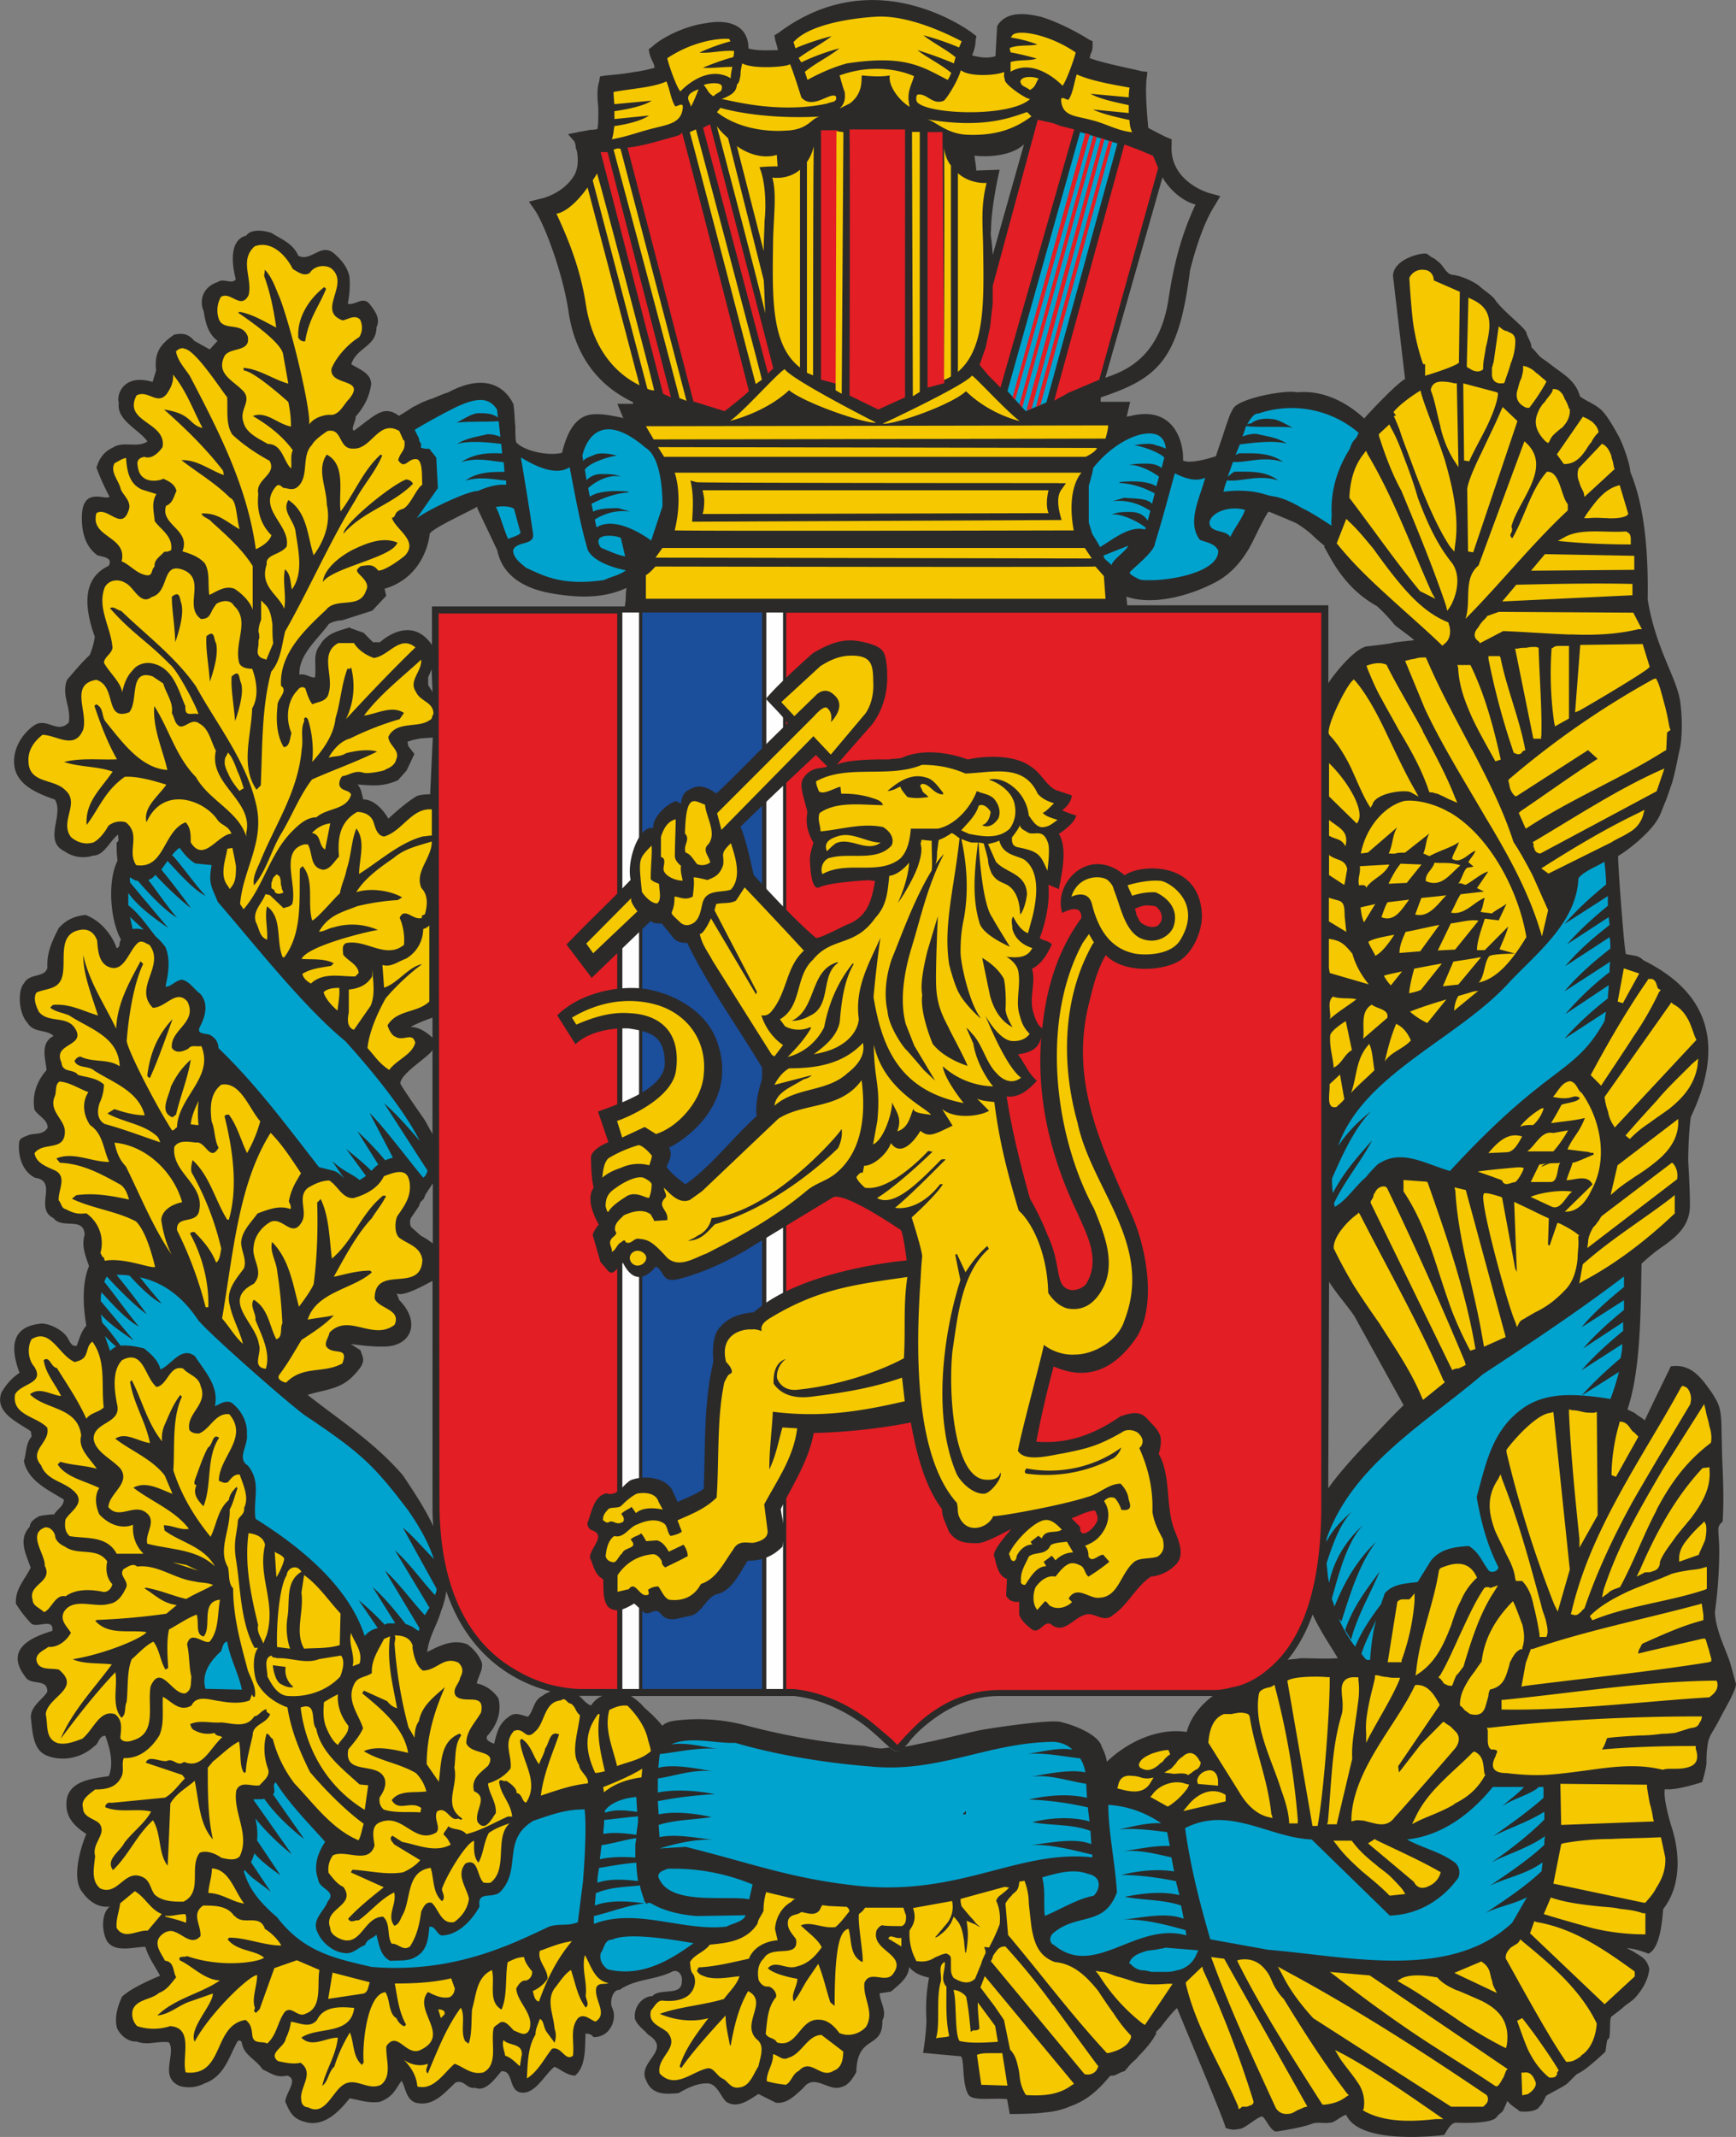 <?xml version="1.0" encoding="utf-8"?><!-- Uploaded to: SVG Repo, www.svgrepo.com, Generator: SVG Repo Mixer Tools -->
<svg class="header__logo-svg" xmlns="http://www.w3.org/2000/svg" viewBox="0 0 52 64">
                            <rect x="0" y="0" width="52" height="64" fill="#808080" stroke="none"/>
                            <g fill="none" fill-rule="evenodd">
                                <path fill="#2B2A29" d="M29.735 7.622c-.025-.446-.08-.631-.05-.706 0-.736.258-1.833.258-1.833l-.7.025c0-.105-.05-.366-.05-.446.443.05 1.118 0 1.48-.34l-.933 3.3h-.005zM12.929 20.046l-.104.236v.235l.13.21-.026-.68zm.025 2.044l-.362.025-.234.05-.153.05.024.13.184.235-.233.496-.258.29c-.467.21-.78.156-1.221.13.08.05.129.236.129.236l.05.21c.441 0 .754.576.754.576.392-.365.675-.576.859-.68.129-.05.392-.05.392-.05l.079-1.703-.01.005zm-.65 8.673c.313-.025.65.316.65.316v-.601c-.154.05-.625.235-.65.29v-.005zm.65.681c-.104.21-.933.681-.963.997-.025.025.73 1.101.73 1.101l.233.421v-2.519zm0 4.011l-.208.316-.05.13-.104.105-.05.13-.233.341-.025.08v.105l.025.08.288.26.183.106.184.13v-1.783h-.01zm21.69 25.425c-.13.26-.338.496-.546.706-.05.08-.13.13-.209.21-.08.08-.129.156-.208.236-.154.025-.258.155-.417.13l-.025.025c-.442.526-.755.736-1.171.892a2.353 2.353 0 0 1-.755.185c-.288.05-1.067.05-1.067.05l-.08-.446c-.416-.05-1.066.08-1.17-.155-.184-.34-.105-.997-.21-1.127l-1.14-.105c0 .05.104-.6.104-.996-.025-.446 0-.837.079-1.257-.233-.05-.442-.13-.596-.316-.024.34-.337.55-.546.736l-.337.05c0 .26.233.526.08.812.024.89-.755.395-.78 1.547-.104.185-.233.396-.442.446-.392.155-.804-.421-1.141.025-.233.21-.492.495-.83.445l-.52-.26c-.288.185-.626.446-.963.235-.184-.185-.258-.495-.521-.55-.338-.026-.675.155-.908.29-.338.025-.78.08-.963-.366-.313-.576.804-.916.05-1.387-.13-.155-.313-.26-.393-.47-.05-.366.233-.682.521-.682.234-.26.884.025.884-.445.025-.21-.13-.366-.288-.29-.521.26-1.092.21-1.583.55-.184-.025-.313.34-.209.551.104.235.025.526-.154.706a.583.583 0 0 1-.417.155c-.05-.08-.129-.105-.233-.105-.025.396.025.972-.313 1.257-.258 0-.49-.235-.625-.26-.313.26-.596.866-1.037.76-.338-.104-.184-.655-.546-.63-.184.21-.467.63-.78.496-.258.05-.337-.26-.595-.156-.338.316-.675.737-1.196.601-.288-.105-.288-.42-.417-.656-.184.236-.233.471-.65.631-.338.05-.596-.05-.909-.105-.312.396-.7.786-1.196.736-.52-.08-.595-.34-.73-.63 0-.261.418-.682.05-.787-.312.08-.491-.08-.73-.185-.208-.316-.57-.42-.625-.811-.024-.05-.079-.08-.129-.025-.258.47-.392 1.046-.987 1.256a1.003 1.003 0 0 1-.73.08c-.65-.26-.104-.97-.337-1.311-.338-.05-.626.105-.963-.025-.258.025-.521-.21-.596-.421-.08-.34.05-.681.154-.917.288-.29 1.142-.63 1.142-.63-.154-.291-.338-.526-.442-.867-.288 0-.804.155-1.067-.08-.209-.155-.313-.866 0-1.127-.363.05-.65-.185-.83-.445-.312-.396-.049-1.313.13-1.728-.288-.185-.596-.446-.596-.867-.025-.736.78-.786 1.27-.866.155-.396.026-.836-.103-1.207-.209 0-.184.236-.338.316-.392.365-.988.47-1.454.26-.392-.185-.392-.736-.442-1.127 0-.34.338-.525.492-.76.024-.421-.492-.186-.65-.447-.755-.971.52-1.282.803-1.387.05-.395-.441-.08-.625-.21a3.546 3.546 0 0 1-.467-.601c-.024-.446.259-.706.442-1.077-.129-.395-.392-.836-.025-1.232 0-.155.184-.26.288-.315.13-.025.288-.05.442-.05.08-.155.288-.235.288-.446-.467-.29-1.067-.55-1.196-1.152.08-.235.05-.525.233-.736l-.025-.155c-.362-.26-1.092-.55-.883-1.152.129-.235.312-.446.546-.6-.467-1.233.208-1.418.595-1.468.209-.05.7.155.859.446.08.155.129.235.258.21.08-.21.129-.42.288-.601-.104-.6-.13-1.282.08-1.783-.105-.315-.234-.6-.13-.941-.025-.551-.675-.155-.933-.496-.595-.29.154-1.102-.546-1.207-.337-.155-.491-.55-.491-.916 0-.236.025-.26.233-.34.209-.106.467 0 .625-.236.025-.236-.287-.366-.392-.551-.08-.446.08-.866.363-1.182-.025-.315-.209-.811.208-1.022-.208-.21-.595-.08-.78-.395-.287-.316-.287-.997-.103-1.182.154-.315.625-.155.7-.47-.025-.471.153-.812.337-1.183.233-.26.491-.365.804-.395.442.155.804.6.933.996.13-.05.05-.13.13-.26-.314-.55-.418-1.728-.105-2.359-.025-.26-.025-.235-.025-.55.104-.05.025-.13.05-.236-.234.155-.417.631-.755.631a.97.97 0 0 1-.858-.13c-.65-.316 0-1.102-.288-1.548-.521-.185-1.196-.445-1.221-1.101-.025-.681.57-1.152.73-1.182.337-.08.595.29.908-.025.08-.47-.234-.811-.05-1.282.209-.236.442-.526.675-.736.08-.186.13-.366.154-.551-.491-1.362-.08-1.888.417-2.124.129-.235-.13-.26-.338-.315-.392-.29-.466-.736-.466-1.127 0-.971.73-.496.829-.63a6.673 6.673 0 0 1-.392-.867c.079-.26.208-.47.491-.601.313-.21.73.025 1.037-.185-.258-.366-.933-.631-.858-1.152-.08-.236.129-.892 1.012-.631l.104-.34c-.05-.496.08-.762.546-1.077.258-.05.417-.025.596.185l.466.26.234-.26c-.288-.21-.363-.55-.417-.891-.13-.29-.05-.707.417-.867.183-.13.417.08.546-.08-.13-.496-.184-1.182.312-1.312.154-.21.522-.155.755-.08.288.185.65.315.804.681.392.21.7-.446 1.117-.025.208.185.362.396.417.656.024.315 0 .526-.05.811.233.05.442-.235.65 0 .154.21.338.42.209.706 0 .576-.596.601-.755 1.102.233.155.596.26.596.601-.05.366-.209.681-.467.971.025.106-.154.366-.05.421.65-.47.884-.786 1.35-.446l.08-.05c.05-.025.129-.08.208-.13.08-.05.154-.105.234-.13.024-.025.05-.025.08-.05.024 0 .049-.025.103-.05.08-.025.184-.08.288-.105l.313-.13c.08-.026.129-.05.154-.05 1.454-.787 1.92.235 1.975.365v.05c.025.13.025.366.05.601 0 .185 0 .366.025.47.233.261.962.421 1.374.316.184-.761.492-1.127.933-1.152.259-.025.626.05.884.106l.025.025-.184-.446h.467v-.05c-.884-.42-1.688-1.207-1.921-2.65-.154-1.126-.7-2.618-1.013-3.094l-.183-.26.312-.08c.154-.026.7-.186 1.013-.657.129-.185.154-.42.129-.656a.524.524 0 0 0-.05-.21c0-.08-.025-.185-.05-.21l-.183-.21.258-.05c.104-.026.288-.05.417-.08.08 0 .13 0 .208-.026.025-.155.025-.34.025-.576 0-.13-.025-.26-.025-.395 0-.156 0-.29.05-.446l.025-.155.154-.025c.258-.026.57-.05.858-.106a3.93 3.93 0 0 0 .626-.13l-.025-.105c-.05-.105-.104-.21-.129-.315l-.025-.13.104-.08c.313-.291 1.013-.632 1.638-.707.546-.105 1.246 0 1.246.761.288.08.65.05.883.05a2.636 2.636 0 0 0-.079-.29l-.025-.155.13-.08C24.805-.125 26.26-.125 27.351.165c1.092.29 1.792.837 1.792.837l.104.08-.024.13c0 .155-.05.315-.105.446.184.05.442.105.7.025l.05-.892.025-.05c.288-.42.858-.34 1.3-.235.491.155 1.013.42 1.43.68l.104.05v.131c0 .025 0 .105-.025.185a.288.288 0 0 0-.05.156l-.025.025c.363.155 1.48.365 1.534.395l.209.025-.025.21c-.05.366.025 1.183.05 1.468.153.08.441.235.57.29l.13.05v.156c-.08 1.127 1.14 1.467 1.17 1.467l.288.08-.154.26c-.208.316-.49.917-.754 1.969-.337 2.699-.963 3.225-2.675 3.8v.13h.883l-.104.446.13-.025c1.324-.315 1.582.837 1.558 1.338.183.105.754-.05.987-.13.05-.186.154-.446.234-.707.05-.155.104-.315.153-.445.025-.08.05-.13.08-.186.025-.05.05-.105.104-.155.288-.26 1.48-.496 1.871-.42.884-.08 1.608.42 2 .786 0-.025.988-1.077 1.221-1.182l-.362-3.095c.025-.526.908-.706 1.013-.656.05.025.104.08.153.105.05.025.105.05.154.105.184.105.258.396.467.42.258.026.595.186.78.316.153.156.416.29.52.471.258.34.859.786.908.942.025.13.154.29.154.445.105.08.209.26.338.34.129.08.313.236.466.341.258.186.546.396.65.787.259.185.492.235.7.47.209.236.492.787.492.787.104.21.312.786.312.996.417.997.546 2.334.522 3.826.258 1.573.933 2.414.987 3.17.05.396.05.972-.025 1.312-.079.34-.104.55-.233 1.022-.08.21-.129.395-.208.576-.08.185-.13.365-.234.525-.183.316-.73.812-1.17 1.077-.026.025.183 2.885.232 2.935.05.025.313.05.363.08.05.025.104.05.154.105 1.091.55 2.829 1.758 1.429 4.692-.05.316-.08.892-.08 1.337.025.421.05.892.05 1.257.025.526-.258.867-.595 1.127-.154.13-.338.235-.492.366a4.72 4.72 0 0 0-.362.315c-.025 1.467-.025 3.17-.417 4.352-.025.025.184.08.258.155.025.025.209.13.258.185.025-.08.78-1.622.78-1.622h.024c.363-.05.626.105.83.315.103.106.183.21.257.316.08.105.154.21.209.315.233.34.183.762.208 1.363 0 .6.08 1.417.025 2.308v.025c-.025.05-.13.08-.13.26 0 .156.026.366.026.602 0 .47-.025 1.101-.13 1.862.025.496.259.972.393 1.338.08.185.183.63.233.786.05.13-.288.706-.442.996-.08.156-.154.29-.233.421-.08.13-.129.235-.154.34-.05.291-.05.471-.05.657-.024.21-.129.55-.129.55s-.779.26-1.116.21c-.05.236.104.812.183 1.077.258.762.338 1.783-.233 2.514-.025.156-.05 1.152-.442 1.337 0 0-.466-.185-.65-.155.08.025.184.08.258.13.209.13.338.186.417.471 0 0 0 .42-.442.892-.104.105-.258.185-.362.29a6.99 6.99 0 0 1-.337.26c-.05.106-.025.366-.05.576 0 .105-.08.08-.08.186-.024.105-.024.21-.049.29 0 0-.57.55-.829.656-.08.05-.288.29-.337.316-.105.08-.522.29-.596.34-.025.025-.104.21-.129.235-.025.05-.08.08-.104.13-.154.156-.571.106-.571.106-.025-.05-.288-.185-.362-.316l-.105.236c-.05.13-.129.13-.208.235-.13.235-1.092.185-1.246.185-.154.025-.233.21-.337.366 0 0-2.522.34-2.934-.601-.153.025-.337.235-.49.235-.185.025-.363-.025-.522.025-.313.13-1.067.236-1.067.236-.184.025-.338-.42-.442-.446-.129 0-.491.34-.65.366-.154.025-.233.05-.442-.025 0-.13-1.117-2.755-1.454-3.591-.13.105-.392.446-.491.576l-.154.155.03.01zm5.037-44.53a4.895 4.895 0 0 1-.337-.29l-.025-.025c-.05-.05-.233-.21-.491-.366-.234-.105-.492-.21-.805-.34-.024 0-.024 0-.05.025-.208.34-.361.706-.545 1.047-.233.395-.521.76-.988 1.021-.883.471-1.975.706-2.7.446l.025.26h6.025v2.334c.05-.105.73-1.022 1.142-1.102 0 0 .73-.08.78-.105.079-.025.65-.08.65-.08-.13-.13-.492-.366-.596-.47a4.834 4.834 0 0 0-.521-.552c-.755-.42-1.172-1.021-1.48-1.597l-.104-.185.025-.025-.005.005zm-20.965 1.808l.025-.185s0-.185.025-.365c-.73.34-1.534.29-2.288.155-.57-.105-1.405-.396-1.583-1.282l-.596-1.257v-.05c-.258.155-1.479.706-1.43.836 0 0-.104 1.257-1.35 1.623l.05.21-.417.446-.908.29a.865.865 0 0 0-.392.105c-.337.47-.908.917-.883 1.523.183-.05.337.105.466.08.05-.396-.08-.681.154-.972.208-.365.57-.42.883-.526.05.05.13.05.184.08l.233.08.154.156.13.13h.208s.908-.866 1.558.08v-1.152h5.767l.01-.005zM12.95 38.365c-.208.105-.883.496-1.067.366 0 0 .025.08.08.21.65.656.362 1.387-.467 1.387h-.209a7.85 7.85 0 0 1-.362-.025l-.417-.05.288.185c.08.26.209.34-.233.786-.392.396-.859.396-1.35.551.963.761 2 1.417 2.859 2.414.312.47.65.972.908 1.522-.025-.235-.025-.47-.025-.706v-6.63l-.005-.01zm.417 9.304c-.025.186-.08.396-.154.576-.129.446-.362.762-.417 1.232.363-.185.755-.395 1.196-.235.184.13.338.315.417.496.105.21-.08.445-.129.68.258.05.492.211.65.446.105.421-.05.812-.337 1.127-.08.155.184.21.208.236.08-.316.13-.601.442-.812.184-.155.362-.05.57 0 .185-.185.155-.495.443-.63.05-.05.129-.08.233-.13-.933-.236-2.417-.942-3.117-2.99l-.005.004zm3.976 3.12c.129.106.208.236.362.29a.756.756 0 0 1 .337-.29h-.7zm9.067 1.573c.08 0 .184-.025.259-.025l.024.025c.184.155.313.08.363 0 .025 0 .025-.025.05-.05.287-.05.52-.105.779-.156.49-.105.987-.235 1.479-.34.441-.08 2.208-.34 2.442-.235.441.105 1.116.395 1.196.736.08.155.129.29.154.445.625-.6 1.533-1.021 2.392-.891.104-.42.417-.811.779-1.077h-6.393c-.933 0-1.637.421-2.129.812a3.788 3.788 0 0 0-.546.525c-.05.08-.104.13-.129.156-.05.05-.05.08-.08.08-.049.08-.183.155-.362 0l-.024-.025c-.05-.025-.08-.08-.154-.13a8.142 8.142 0 0 0-.596-.526c-.491-.366-1.22-.786-2.13-.892H18.9c.154.106.288.21.392.34l.233.211c.13.13.234.236.313.34.08-.08.209-.13.392-.154a5.56 5.56 0 0 1 2.154.155c1.3.34 2.492.526 3.51.6.128.026.362.08.52.08l-.005-.004zm12.155-2.65c.13-.024.259-.024.393-.05.362 0 .754.026 1.116 0-.154-.26-.312-.495-.466-.76-.104-.186-.209-.366-.288-.551-.209.575-.467 1.021-.755 1.362zm1.221-5.137c.313-.446.675-.837 1.038-1.232.362-.366.858-.917 1.22-1.257l-1.478-2.674c-.234-.341-.521-.656-.755-1.022l-.025 6.185zM34.822 5.313c.258.446.675.736.988.812-.417.891-.65 1.782-.804 2.804-.258 1.758-1.27 2.173-1.896 2.384l1.712-6.005v.005z"></path>
                                <path fill="#E31E24" d="M28.231 3.956l.053 7.522-.5.13V3.956zm-3.638-.055v7.472l.5.13V3.901zm2.517-.025V11.9l-.805.365-.858-.42s.024-7.337 0-7.968h1.662zm-7.014 8.023l-.233-.106-1.871-7.236h.208l1.896 7.337v.005zm.338-7.918c.675 2.544 2 7.732 2 7.732-.184.186-.73.601-.73.601l-.933-.29-1.975-7.602c.491-.05 1.037-.235 1.533-.366l.105-.08v.005zm2.73 7.051l-.159.155-1.946-7.361.209-.105zm9.013-7.156l-2.209 7.732-.362-.365-.263-.316.183-.526.129-.601.08-.706v-.526l1.35-4.982.466.105.209.08zm2.516 1.152l-1.767 6.345-.933.395c-.025.025-.392.21-.417.236l2.105-7.677.417.155.441.185.154.366v-.005z"></path>
                                <path fill="#00A3CE" d="M33.472 4.297l-2.129 7.757-.62.26-.546-.601 2.178-7.757z"></path>
                                <path fill="#F5C800" d="M30.564 2.434c.025.155.104.13.288.26.183-.105.153-.185.258-.34-.105-.05-.492-.105-.546.08zm-7.743 8.939l-.184.13s-1.687-6.475-1.975-7.547l.184-.08c.337 1.257 1.896 7.131 1.975 7.497zm1.35-6.525c.08-.106.154-.26.208-.471-.024.105-.024 6.866-.024 6.866-.05-.025-.13-.05-.184-.08V4.847zm-1.037.47s.466.08.829-.235v5.924c-.884-.68-.83-2.148-.804-3.88.024-.762.104-1.338-.025-1.809zm4.417 6.42l-.208.13-.025-7.917h.233v7.787zm-2.521-.05l.183.105.05-7.837-.208-.025-.025 7.757zm2.7-8.122c.258.025.595.445 1.245.47.73.025 1.326-.105 1.921-.55l-.129-.13c-.417.13-1.246.525-3.037.21zm4.521-1.338c.417.186.988.29 1.583.396 0 0-.024.13-.024.29l-1.142-.105c.258.156.78.26 1.142.34v.236l-1.067-.105c.258.13.73.235 1.091.316 0 .13.025.26.08.365-.467-.05-.78-.26-1.221-.365-.467-.13-.884-.106-.908-.601 0-.156.208.05.233-.025.129-.21.154-.496.233-.737v-.005zm-1.95-1.126c.05-.26 1.092-.105 1.92.47-.024.13-.258.812-.392.997 0 0-.804-.866-1.558-.42v-.291c.258-.08.57-.025.78-.105-.363-.105-.626-.156-.78-.186-.025-.08-.025-.13-.025-.13.258-.105.596-.05.829-.105a4.036 4.036 0 0 0-.804-.21l.025-.025.005.005zm-9.376 1.572c-.05.13-.154.396-.233.526 0-.155-.288-.34.233-.526zm.7-.08c0 .185-.08.13-.258.29-.184-.13-.154-.185-.288-.34.129-.05.521-.105.546.05zm-1.663-.155c.104.235.13.526.258.736.025.05.234-.13.234.025-.025.496-.442.526-.934.656-.416.105-.73.235-1.196.316.05-.106.05-.236.08-.396.362-.05.804-.155 1.037-.316l-1.037.106V3.33c.362-.05.883-.155 1.116-.315l-1.116.105c-.025-.21-.025-.366-.025-.366.57-.105 1.171-.13 1.583-.315zm1.871-1.282c.025.025.025.05.05.08a5.57 5.57 0 0 0-.933.34c.313.026.7-.08 1.037-.05 0 .05 0 .106-.025.186-.208.05-.52.155-.908.315.233.025.57-.025.884-.025-.025.105-.05.235-.05.34-.754-.445-1.509.396-1.509.396-.129-.155-.362-.836-.392-.996.829-.551 1.638-.601 1.846-.576v-.01zm-2.675 10.381c-.546-.26-1.375-.916-1.608-2.414-.154-.996-.466-1.833-.883-2.724.312-.05.675-.42.933-.786l1.558 5.924zm.442.155c-.025 0-.104 0-.209-.05l-1.637-6.24c.05-.08.104-.155.129-.21.104.316 1.608 6.004 1.712 6.5h.005zm8.884-.42a.816.816 0 0 1-.208.105s.024-6.76 0-6.971c.024.235.104.42.208.55v6.316zm1.067-5.794c-.154.63-.129 1.046-.104 1.807.025 1.703.08 3.145-.754 3.851V5.188c.392.34.858.29.858.29zm-8.988 6.525l-.209-.08c-.52-2.019-1.975-7.442-1.975-7.442.08-.025.104-.05.208-.025l1.976 7.547zm2.313-3.616c.024.316.024.656.05.997-.418-1.678-1.013-3.931-1.455-5.61.104.156.233.261.338.366l1.067 4.247zm.392-3.746l.025.34s-.313 0-.546.026c.183.42.208 1.152.153 1.622 0 .236-.024.526-.024.892l-.804-3.145c.675.47 1.196.26 1.196.26v.005zm1.3-1.152c-.258.025-.337.396-1.012.421-.7.05-1.51-.105-2.08-.55l.104-.131c.442.13 1.534.34 2.988.26zm5.51-1.337c0 .26-.026 0 .024.26.05.156.625.552.755.552-.596.55-3.013.47-3.375.105-.05-.05-.05-.185 0-.236.287-.05.441.316.779.186.05 0 .417-.551.52-.917.259.21 1.093.156 1.301.05h-.005zm-2.7.13c-.08.291-.234.471-.13.917-.312-.185-.65-.631-.595-.941-.258.05-.596.025-.83 0-.049.05.08.495-.362.836l-.312.155c.208-.185.154-.42.154-.496-.05-.105-.13-.42-.154-.495 1.171-.421 2.08-.05 2.233.025h-.005zm-3.713-.365c.129.315.337.997.337.997.338.395.884-.186 1.038-.025.05.185-.154.155-.258.21-1.559.34-3.093-.155-3.172-.13.313-.13.442-.21.467-.446.079-.05.079-.185.104-.26 0-.156.025-.236.05-.366.337.185 1.35.105 1.429.025l.005-.005zm.52.47a4.374 4.374 0 0 0-.078-.235c.312-.26.754-.47 1.037-.706a6.792 6.792 0 0 0-1.142.42l-.08-.13c.314-.235.73-.445.989-.655a7.4 7.4 0 0 0-1.092.365c0-.05-.025-.105-.05-.185.596-.681 2.467-.761 2.467-.761.779-.05 1.767.315 2.57.736l-.079.185a7.743 7.743 0 0 0-1.067-.365c.258.21.675.42.963.656l-.05.185a11.545 11.545 0 0 0-1.091-.396c.258.21.7.421 1.012.681-.05.13-.104.21-.104.21-.78-.395-1.27-.76-3.013-.495-.595.155-1.141.47-1.196.496l.005-.005zm8.21 11.77s-.466.445-.233 1.727c0 0-10.755.025-11.952 0 .258-1.047 0-1.728 0-1.728h12.185zm-.675.315h.209l-.13.185c-.183.235-.079.656 0 .916l-11.067.05c.024-.42.05-.81-.05-1.232l.184.05c.104.026 10.83.026 10.86.026l-.006.005zm-.313.891c-.079-.185-.05-.47 0-.681H21.045c.024.105.049.235.049.29 0 .08 0 .29-.05.421l10.363-.025v-.005zm-4.963-2.674c.363.025 2.025-.551 2.492-.972.73.706 1.608.892 1.608.892-.392-.29-1.325-1.312-1.43-1.362-.208.29-2.675 1.442-2.675 1.442h.005zm6.363 4.272l.258.29.05.681H19.347v-.706c.129-.08.183-.155.288-.26 0 0 12.755.025 13.167 0l.005-.005zm-.313-.551l.209.315-13.068-.025.208-.29h12.651zm.363-2.99c-.05.13-.338.26-.338.26H19.893l-.184-.29 13.143.025.005.005zm.337-.681c0 .13-.08.396-.08.396l-13.534.025-.233-.396 13.847-.025zm-6.963-.08c-.338.025-2.105-.576-2.596-.972-.73.681-1.767.917-1.767.917.392-.26 1.43-1.443 1.638-1.548.208.316 2.73 1.598 2.73 1.598l-.005.005z"></path>
                                <path fill="#00A3CE" d="M36.098 14.307c-.13.551-.571 1.337-.154 1.863.208.08.442.105.546.316.025.63-1.35.891-2.025.891-.154 0-.258 0-.338-.025-.08-.05-.288-.13-.288-.21.105-.13.755-.631.755-.867.208-.656.417-1.442.595-2.098.025 0 .546.316.909.13zm-2.804 2.62c-.05-.08-.259-.186-.234-.291l.73-.29c-.025.13-.467.42-.492.575l-.005.005zm4-1.653c-.104.29-.313.526-.442.811-.129-.235-.625-.105-.625-.446.08-.34.675-.495 1.067-.365zM34.93 13.44a1.533 1.533 0 0 0-.312-.105c-.13-.08-.521-.025-.65 0 .104 0 .675.155.908.365l-.08.316c-.104-.08-.233-.13-.441-.13-.234 0-.363 0-.571.05.233-.05.65.13.933.34l-.08.29c-.287-.185-.828-.154-1.091-.13l-.025.026c.392.025.73.13 1.067.315l-.08.316c-.129-.186-.595-.156-.828-.186l-.363.105c.392-.05.78.05 1.142.29l-.08.291c-.079-.13-.233-.26-.52-.26-.234 0-.363 0-.571.08.258-.05.779.185 1.037.396l-.025.05c-.467-.13-.988.315-1.35.526 0-.025-.233-.396-.233-.396l-.104-.34v-1.102s.129-.42.129-.526c.57-.736 1.454-1.182 1.92-.997.258.106.258.421.258.421l.01-.005zm4.964 2.309c-.209-.13-.596-.396-.884-.526-.258-.155-.625-.34-.933-.366l-.184-.05c-.416-.13-.858-.13-1.245-.08.024-.105.05-.21.104-.34.442.05.908-.186 1.534 0-.393-.291-.83-.26-1.3-.26-.026 0-.13.08-.21.154.05-.155.105-.29.155-.445.441.025.883-.186 1.508 0-.417-.29-.858-.26-1.325-.26l-.104.05.129-.316c.417-.05.988-.13 1.405-.025-.288-.186-.571-.21-.909-.29a.954.954 0 0 0-.417.08c.025-.08.08-.21.105-.316.233.05 1.141 0 1.404.05-.183-.08-.441-.26-.65-.26-.184-.025-.442 0-.596.13-.05 0-.104.025-.129.025l.025-.025c.104-.185.184-.26.258-.29h.05a3.085 3.085 0 0 1 3.013.575s-.05.105-.08.156a.664.664 0 0 0-.183.315c-.492.786-.571 1.467-.546 1.993 0 .08-.025.235 0 .316l.005.005zm-22.831-1.758c.154.786.312 1.703.546 2.489.233.445 1.141.6 1.141.6-.208.156-.442.186-.65.291-1.27.185-1.817-.13-2.338-.365-.154-.13-.392-.29-.392-.526.104-.29.65-.13.596-.496-.08-.601-.363-2.279-.363-2.279.08.025.934.631 1.455.29l.005-.004zM15.4 15.249l.184.68c.05.081-.234.156-.363.211-.104-.21-.258-.761-.362-.941-.08-.025.417-.08.546.05H15.4zm3.896-1.863c.596.29.546 1.783.546 1.783l-.337 1.021s-1.013-.786-1.638-.395l-.05-.236c.338-.21.7-.29 1.067-.235l-.362-.105c-.184 0-.57 0-.755.105l-.05-.235c.363-.186.73-.316 1.118-.341l-.025-.025c-.258-.025-.859-.05-1.142.155l-.05-.26c.288-.26.7-.42.988-.34-.183-.08-.337-.08-.57-.08a.597.597 0 0 0-.467.184l-.05-.315c.154-.235.83-.42.963-.42-.154-.05-.521-.106-.675-.026-.104.05-.258.08-.337.186l-.025-.156s.288-1.597 1.871-.26l-.02-.005zm-6.804 2.123l.625-.891-.05-.917-.208-.26c-.05 0-.233 0-.258-.05.05-.155-.05-.105-.05-.26-.025-.05-.08-.156-.129-.26a18.8 18.8 0 0 1 1.246-.682c.233-.105.491-.21.73-.21.183 0 .362.08.49.29l.026.236c-.154-.13-.417-.13-.571-.13-.209 0-.467.185-.675.29.233-.05.908-.025 1.27-.05l.05.47a.895.895 0 0 0-.392-.08c-.313.08-.596.105-.908.29.392-.104.908-.05 1.325 0l.025.236v.05c-.417-.025-.83 0-1.221.26.491-.155.908-.024 1.27 0l.025.291c-.392 0-.804 0-1.171.26.491-.13.858-.025 1.22 0v.13c-.208-.024-.49.026-.858.186-.233-.025-1.43.526-1.816.811l.005-.01zm6.104.601l.13.551c-.21-.025-.547-.185-.73-.26-.313-.471.491-.366.595-.29h.005zm22.628 32.396c-.104.365-.154.786-.184 1.207h-.104a.982.982 0 0 1-.154-.186c.104-.34.288-.68.442-1.021zm7.013-6.606a7.912 7.912 0 0 0-.859-.105l1.117-.706c-.08.29-.154.551-.258.811zm-7.768 7.207c.184-.706.571-1.362.859-2.043-.442.6-.804 1.076-1.037 1.757l.183.29-.005-.004zm8.08-8.438c-.392.34-.804.706-1.17 1.126-.651-.05-1.326.025-1.847.446-.859.656-1.037 1.653-1.3 2.594.129.736.312 1.442.65 2.098 0 .13-.209.186-.288.105-.184-.235-.288-.55-.596-.736-.417.025-.858.08-1.141.446l-.392.631c-.363.05-.73.05-.988.34-.025.106-.08.21-.104.316-.313.42-.571.786-.78 1.282a3.879 3.879 0 0 1-.49-.836l.078.08c.259-.811.522-1.703 1.038-2.384-.596.576-.963 1.232-1.246 1.938a4.374 4.374 0 0 0-.08-.235c.21-.736.442-1.678.934-2.204-.521.471-.884 1.077-1.013 1.728-.05-.185-.05-.396-.08-.576.184-.576.418-1.232.78-1.572-.313.26-.596.55-.78.916v-.08c.755-2.203 2.989-3.485 4.676-4.928 1.43-.941 2.859-1.888 4.234-2.934v.315c-.442.366-.908.761-1.27 1.207l1.27-.811v.29c-.417.34-.859.736-1.221 1.152l1.196-.786v.26c-.442.366-.883.761-1.246 1.182l1.221-.786c0 .155-.025.29-.05.42l.006-.004zm-8.626-4.953c-.024-.155-.024-.29-.024-.42.312-.707.65-1.468 1.17-2.019-.391.315-.729.656-.987 1.047.755-2.174 3.638-3.225 5.172-4.953.859-.892 1.975-1.783 2.025-3.065.154-.21.57-.365.78-.496.024.21.049.446.049.681-.417.34-.859.737-1.246 1.182l1.3-.836v.29c-.417.34-.858.737-1.22 1.152l1.245-.811.025.235c-.467.366-.933.761-1.325 1.232l1.325-.866c.025.105.025.235.025.34-.467.366-.963.787-1.375 1.282l1.375-.891c-.025.105-.025.21-.025.315a8.743 8.743 0 0 0-1.325 1.257l1.3-.866c0 .13-.025.26-.025.396-.441.34-.908.76-1.3 1.207l1.246-.812c-.025.106-.025.186-.05.29-.933 1.653-1.608 1.208-4.626 4.483-.73-.21-1.429-.656-2.104-.236.05-.05-.104.08-.05.025-.129.13-.258.26-.362.396-.313.26-.57.681-.933.891l-.025-.105c.288-.63.829-1.282 1.142-1.888-.467.526-.859.972-1.172 1.573l-.005-.01zM6.804 49.162c.08.496.338.941.442 1.442l-1.092-.025c-.129-.47.154-.836.467-1.127.05-.105.05-.26.184-.29zm6.05-.997l-.128.21c-.392-.42-.78-.97-1.196-1.337l1.037 1.728-.025.08c-.154-.08-.104-.105-.392-.21-.313-.396-.625-.786-.988-1.102l.675 1.077c-.104.025-.233-.025-.312.05a7.522 7.522 0 0 0-.78-.736l.571.836a.67.67 0 0 0-.392.236c-.491-1.523-1.975-2.7-3.27-3.51-.08-.602.183-1.103-.234-1.598-.337-.21.025-.601-.025-.942.025-.365-.183-.736-.466-.941-.184-.08-.338.05-.492.105.13-.601-.312-1.047-.595-1.493-.417-.315-.7.26-1.038.396-.05-.26-.287-.47-.49-.63-.21-.051-.467-.106-.7-.081-.184-.235-.338-.47-.547-.681-.025-.08-.025-.185-.05-.26.289.315.65.55.988.786l-.987-1.182c0-.08 0-.185.024-.26.313.34.755.836 1.117 1.021-.312-.365-.754-.996-1.037-1.337.025-.05.05-.13.08-.155.312.34.828.866 1.195 1.127a23.234 23.234 0 0 0-.908-1.182c.13 0 .258 0 .392.025.288.315.65.68.963.836a21.742 21.742 0 0 1-.65-.786c.7.155 1.27.576 1.742 1.282.362.445 2.933 2.699 3.246 2.884 1.638 1.102 2 1.443 3.038 2.805.362.525.595.941.779 1.467-.313-.316-.596-.656-.933-.942l1.012 1.833c0 .08-.025.13-.05.186-.392-.421-.779-.972-1.196-1.337l1.038 1.727-.015.005zM3.48 40.328a.962.962 0 0 0-.183.13c-.05-.155-.105-.29-.154-.445.129.13.233.235.337.315zm7.48-5.113c-.05.05-.13.08-.184.13-.258-.21-.491-.26-.829-.576l.363.526c-.105-.105-.209-.21-.338-.235l-.417-.105c-.963-1.232-1.846-2.44-3.012-3.566a.42.42 0 0 0-.209-.366c-.104-.105-.491 0-.337-.29.153-.29.258-.681 0-.971-.209-.156-.313-.366-.546-.421-.209.025-.313.21-.492.21.08-.395.154-.786 0-1.182a1.733 1.733 0 0 0-.288-.315c-.258-.316-.49-.681-.828-.942v-.365c.312.42.754.736 1.196 1.046l-1.142-1.362c0-.105-.025-.05 0-.155.08.05.154.105.233.105.313.366.804.892 1.172 1.102-.258-.29-.596-.786-.859-1.127a.42.42 0 0 0 .209-.155c.312.34.754.761 1.067.996a23.041 23.041 0 0 0-.884-1.151c.05-.08.13-.186.184-.26.313.34.78.866 1.141 1.046-.337-.366-.7-.891-.987-1.207h-.025a.944.944 0 0 1 .233-.235c.13.185.258.34.467.47l.491.05c-.104.576 0 .631.184 1.102 1.092 1.257 2.546 3.12 3.816 4.167 0 0 1.584 1.702 2.234 2.99-.338-.396-.73-.837-1.067-1.127l1.3 2.018c-.025.08-.05.155-.129.21-.417-.496-1.22-1.572-1.608-1.938l.7 1.337c-.08.025-.154.05-.233.08a8.352 8.352 0 0 0-.83-.866l.626.996c-.08.05-.129.106-.208.186-.234-.236-.442-.396-.755-.656l.596.811-.005-.005zm-6.65-7.366a.779.779 0 0 0-.338-.026c-.025-.13-.05-.235-.08-.365.154.155.288.26.417.396v-.005zm3.27 26.05c.104-.025.233 0 .337-.025.313.446.755.867 1.197 1.207l-.934-1.337c.105-.13-.05-.26.08-.366.392.631.988 1.232 1.479 1.783-.209.316-.362.706-.209 1.127.025.29.571.34.288.656-.104.29-.491.55-.312.916.129.316.466.601.804.631.258.05.441-.185.625-.235.05-.185.258-.21.338-.315.079.26.104.63.416.786.288-.025.546.025.78-.13.337-.186.362-.576.392-.892.183-.025.208.21.362.26.491 0 .908-.445 1.142-.866-.08-.496.392-.21.625-.445.65-.682.025-1.548.988-2.124.546-.185.963-.34 1.533-.34.08.656-.05 2.173-.05 2.173l-.153 1.207c-.338.13-.521.025-.859.13-1.067.496-2.829 1.417-5.325 1.207-1.117-.26-2.025-.446-2.83-1.492-.466-.396-.828-.812-.987-1.362l.025-.05c.208.26.392.34.779.656l-.596-.892c.05-.08.08-.185.105-.26.208.235.417.395.779.656l-.7-1.047c.025-.21 0-.446-.05-.656.313.396.7.761 1.092 1.077L7.6 53.914l-.02-.015zm10.547.316c.208-.26.595-.366.933-.396l.025.446c-.338-.05-.675-.08-.963.025v-.08l.005.005zm.933.736c-.338-.05-.7-.08-.988-.025 0-.13.025-.26.025-.42.313-.026.65-.081 1.013-.106v.155c0 .05-.025.186-.05.396zm-.025.68c-.362-.024-.73-.024-1.067.051l.05-.42c.337-.05.675-.156 1.037-.211 0 .08-.025.155-.025.235v.34l.005.006zm.08.707c-.393-.05-.86-.08-1.221.05 0-.155.024-.29.05-.446.337-.05.729-.13 1.116-.155 0 .155.025.34.05.551h.004zm.287.681c-.52-.08-1.116-.13-1.583.05 0-.105.025-.235.025-.365.417-.186.859-.186 1.325-.236.025.155.08.29.13.446v.025l.024.025c.025.025 0 0 .08.05v.005zm2.934.34c-.08.211-.392.236-.571.341-1.3.155-2.7-.576-3.976-.08v-.235c.546-.13 1.117-.366 1.688-.396.208.13.65.34 1.404.396l1.455-.025zm-1.559.837c-.73.526-1.558 1.022-2.57.786-.184-.13-.259-.315-.21-.496.105-.13.105-.395.338-.395.546-.26 2.234.08 2.442.105zm1.767-1.758l-.104.446c-.65-.13-2.288.185-2.675-.576-.154-.235.129-.29.233-.34a6.19 6.19 0 0 1 2.546.47zm23.69-2.91v.316c-.467.42-1.067.836-1.51 1.152.443-.235 1.038-.42 1.535-.736v.235c-.467.47-1.117.972-1.584 1.282.442-.235 1.092-.42 1.608-.786-.024.08-.024.155-.024.26-.467.446-1.142.892-1.638 1.232.441-.235 1.092-.34 1.583-.706 0 .08-.025.185-.025.26-.491.471-1.171.917-1.687 1.258.362-.186.828-.26 1.245-.471l-.441.761c-1.872 1.758-4.964.997-7.301.811l-1.742-.315c-.313-1.077-.596-2.174-.755-3.33 1.325-.682 2.522.29 3.792.34l2.338 2.279c.829-.025 1.558-.446 2.05-1.127a.396.396 0 0 0-.08-.446c-.442-.34-.987-.446-1.454-.706 1.012-.105 1.896-.736 2.57-1.572h.934c-.208.235-.491.42-.675.6.233-.21.933-.395 1.117-.6h.129l.015.01zM34.96 54.867l.08.42c-.442-.025-1.013.106-1.405.156.491-.05.988.08 1.454.185l.08.42c-.492-.08-1.067-.024-1.584.106.546 0 1.117.08 1.638.185l.104.42c-.52-.13-1.141-.05-1.637.05.57.106 1.17.08 1.687.261l.08.396c-.546-.21-1.271-.025-1.817.025.625-.025 1.3.155 1.871.315l.025.156c-1.534-.421-2.755 1.337-4 .26.079.08-.209-.08 0-.316.73-.63 1.533-.185 1.92-1.231-.05-.867-.258-1.808-.258-2.62a3.094 3.094 0 0 1 1.583.551c-.416-.025-.883.105-1.27.186.466-.05 1.012.025 1.454.08l-.005-.005zm-2.36 1.256c.466.105.312.526.154.656-.467.08-1.013.42-1.455.6-.05-.29.025-.76-.08-1.151.522-.155.964-.26 1.376-.105h.005zm2.65 2.884c-.129.05-.258.05-.392.05h-.362c-.105-.025-.209-.05-.313-.05a.554.554 0 0 1-.313-.185l-.05-.025.025-.05c.08-.185.313-.26.492-.316.104-.025.233-.025.337-.05.105-.025.184-.025.234-.05l.987.08-.05.105a.785.785 0 0 1-.595.496v-.005zm-15.535-6.054c.025-.156.025-.29.05-.42.491-.051 1.171-.211 1.742-.156-.417-.05-.963-.21-1.405-.13.546-.26 1.35-.025 1.921-.05 1.246.365 2.7.6 4.025.706 2.05.21 3.51-.706 5.48-.736.208 0 .441.08.595.235-.442-.08-.963.08-1.375.13.546-.05 1.142.08 1.608.13.08.13.13.26.154.42-.466-.104-1.171.051-1.638.131.571-.08 1.117.13 1.663.21l.025.421c-.546-.13-1.171-.08-1.742.05a9.578 9.578 0 0 1 1.767.236l.05.42c-.547-.155-1.222-.105-1.713.025.57.105 1.196.05 1.742.26l.025.396c-.521-.21-1.27-.025-1.817.025.626-.025 1.271.156 1.847.29v.08c-2.184-.234-3.896 1.128-6.884.867-2.105-.21-3.271-.68-5.301-1.182l-.78.05c.522-.155 1.093-.29 1.609-.26-.467-.05-1.117-.185-1.608-.08l-.025-.366c.491-.155 1.067-.155 1.583-.235-.466-.105-1.092-.185-1.583-.08l-.025-.396a12.033 12.033 0 0 1 1.712-.21c-.546-.105-1.17-.155-1.712-.05v-.42c.546-.08 1.092-.291 1.663-.211-.467-.08-1.196-.235-1.663-.105l.01.005zm9.118 1.383h.1v-.101l-.1.1z"></path>
                                <path fill="#E31E24" d="M18.488 50.584v-32.21h-5.35L13.163 45c0 2.805 1.037 4.222 2.104 4.903.521.34 1.037.526 1.43.6.391.081.65.081.65.081h1.141zm8.185 1.467l.208.21.233-.26c.13-.13.313-.34.571-.55.521-.421 1.27-.837 2.258-.837h6.467s.209 0 .492-.08c.312-.05.7-.21 1.092-.55.804-.657 1.583-2.02 1.583-4.874V18.35H23.551v32.235h.233c.963.105 1.742.55 2.258.942.258.21.467.395.626.525h.005z"></path>
                                <path fill="#1B4E9B" d="M19.238 50.584v-32.24h3.588v32.24z"></path>
                                <path fill="#E31E24" d="M32.514 3.981l.129.05-2.233 7.943-.08-.075zm.234.08l.104.05-2.234 8.098-.079-.105zm.233.075l.104.031-2.184 8.072-.154.05zm.233.081l.104.025-2.154 7.892-.134.05z"></path>
                                <path fill="#FEFEFE" d="M23.455 50.584v-32.24h-.5v32.24zm-4.813-32.24v32.24h.5v-32.24z"></path>
                                <path fill="#2B2A29" d="M32.877 45.471c.024.21-.546.736-.522.26l-.258-.26c.234-.08.442-.21.7-.235 0 0 .08.13.08.235zm1.533-18.349a.69.69 0 0 1 .209.025c.183.13.233.366.129.496-.08.155-.313.155-.521.025-.105-.05-.13-.185-.184-.26-.025-.13-.025-.13-.05-.185 0 0 .234-.13.417-.106v.005zm-2.129 9.225c.258.6.7 1.362.258 2.098-.08.13-.392.26-.57.155-.363-.155-.184-.76-.596-1.622 0 0-.184-.496-.521-1.077-.288-1.022-.546-2.068-.7-3.065.362.05.65-.185.908-.47-.258-.21-.362-.526-.57-.787.312-.05.625-.13.7-.525-.155 1.968.337 3.72 1.091 5.293zm-5.713-16.25c.08 1.046-.491 1.652-.491 1.652l-1.013 1.152c.393-.186 1.559-.155 1.559-.155.104-.025.337-.025.392-.05.57-.26 1.325-.186 1.975.05.467-.106 1.35-.156 1.847.185.362.21.491.6.804.736l.466.155c-.025.186-.129.316-.288.446.154.08.417.155.417.155-.05.26-.52.551-.52.551.257.396.103 1.152 0 1.653l-.313-.13c.05.525-.08 1.126-.259 1.597.105.08.259.08.363.185-.13.29-.313.601-.596.736.13.421-.104.867.05 1.337.05.156.104.341.258.446.129-1.232.466-2.334 1.171-3.3.025-.496-.57-.155-.57-.155-.288-.892.803-2.043 1.87-1.127.393-.316 2.259-.496 2.313 1.207 0 .47-.258 1.077-.65 1.337-.417.29-1.638.446-2.233-.155-.209.365-.338.76-.467 1.312-.675 2.489.392 4.482 1.27 6.525.443 1.022.73 2.754.08 3.67-.595.837-1.375 1.283-2.442.812a30.322 30.322 0 0 0-.52 2.253c.962.08 1.766-.235 2.52-.76.259-.08.546-.186.78.05.183.21.337.315.417.55.05.236-.05.526-.05.526.362.631.208 1.492.442 2.203.104.29.362.762.104 1.077a1.203 1.203 0 0 1-.78.396c-.441.29-.7.866-1.14 1.152-.289.26-.572-.13-.86 0-.337.105-.625.6-1.012.26-.208-.08-.337.34-.57.155-.13-.105-.289-.235-.363-.42v-.396c-.154.025-.313-.025-.392-.185l.025-.496c-.288-.105-.313-.47-.392-.706 0-.186.362-.601.52-.786-.183.08-.803.445-1.037.42-.362 0-.595-.025-.828-.34-.08-.236-.209-.421-.209-.681-.521-.681-.78-1.728-.933-2.594-.933.185-1.92.29-2.908.315-.154.836-.626 1.547-.988 2.279.05.365.154.576.05 1.126-.313.316-.65.421-1.038.421-.233.34-.466.891-.908.997-.338.08-.467.6-.829.656-.313.05-.65.235-.883-.08-.184-.21-.363.155-.546-.08l-.234-.211c-.233.13-.52.316-.779.105-.184-.235-.129-.55-.154-.836-.258-.13-.288-.42-.392-.631-.025-.29.521-.681.05-.836-.13-.05-.13-.21-.13-.21.13-.316.184-.812.572-.892.337.105.49-.26.73-.396.416-.155.987-.08 1.22.26l.184.396c.258-.13.52-.21.779-.395.05-1.282 0-2.62.288-3.801-.025-.34-.025-.786.183-1.022.288-.34.626-.42 1.038-.47 1.43-1.283 4.57-1.548 4.57-1.548s-.103-.866-.183-.916c.025.025-1.662-1.152-2.025-.972l-2.675 1.623c-.596.34-1.22.63-1.896.81-.57.156-.442-.184-.73-.365-.129.156-.595.681-.987-.105-.184.105-.288.47-.492.185l-.183-.21-.233-.811c.024-.13.183-.316.183-.316s-.442-.706-.154-1.101c-.08-.29-.08-.917-.08-.917.026-.26.522-.446.522-.446l-.313-.916c.7-.26 2.05-.706 2-1.492-.024-.762-.392-.892-1.067-.997 0 0-1.012-.08-1.608.47l-.546-.865c.804-.787 2.13-.917 2.78-.762.675.13 1.663.601 2 1.523.7 1.913-1.067 3.04-1.43 3.2.105.21.025.365-.079.576.154.21.363.365.571.525.78-.55 1.405-1.387 2.13-2.043-.05-.47.103-.916.232-1.337-.754-1.282-1.662-2.514-2.312-3.85-.154 0-.313-.026-.417-.156l-.338-.42c-.183-.026-.183.024-.337-.08l-1.767 1.702-.755-.997c.65-.68 1.271-1.257 1.921-1.938-.129-.576.258-1.652.675-1.547-.025-.34.442-.761.7-.812l.129.08c.05-.235.05-.365.417-.495.233-.08.491.08.65.185.755-.706 1.35-1.362 2.13-2.098-.13-.21-.492-.551-.65-.736.416-.496 1.404-1.362 1.404-1.362.7-.421 1.092-.446 1.608-.316.57.155.57.29.625.866l-.01-.02zm-1.791 2.854l-.338-.34c-.754.705-1.534 1.442-2.258 2.148.183.42.392 1.442.392 1.442s1.22 1.362 1.871 1.888c.13.025.933-.42.988-.42.546-.236.675-.682.779-1.283l-.209-.025c.05 0-1.091.05-1.454.21-.288.156-.288-.866-.288-.89.025-.211.105-.422.105-.447-.288-.47-.184-.836-.184-.891 0-.105-.05-.185-.05-.235-.154-.551-.183-.706.025-.917.233-.235.442-.155.626-.235l-.005-.005z"></path>
                                <path fill="#F5C800" d="M33.318 43.688a4.303 4.303 0 0 1-2.57.446c-.08-.025-.05-.105 0-.155.962.185 2-.025 2.804-.601.079-.105-.025.21-.234.315v-.005zm-2.546-18.764c.209.13.467-.155.626.34.05.156 0 .657-.025.812-.209-.471-.234-.576-.909-.706-.153-.05-.153-.156-.153-.29 0 0 .233-.291.233-.366.05.13.104.13.233.21h-.005zM28.98 31.92c-.024-.105-.441-.892-.52-1.047-.13-.29-.393-.656-.418-1.337-.024-.496.05-2.098.05-2.098l-.313 1.047c-.154.63-.208 1.046-.154 1.312-.079.55.313 1.467.313 1.467.313.395.859.6 1.037.656h.005zm.442-3.225l.233 1.127c.13.47.363.786.675.941 0 0-.233-.366-.208-.576 0 0 .025-.496-.05-.866-.208-.396-.65-.631-.65-.631v.005zm-.313-3.46h.184c-.104.866-.184 1.652.05 2.413.104.366.908.706.908.706s-.491-.786-.521-.866c-.288-.366-.392-1.783-.417-2.254.05 0 .129.025.154.025.05.186.104.366.129.496 0 .13.05.26.104.396.154.26.313.26.491.365.288.186.363.576.363.892l.025-.08v.05c.104-.186.153-.366.183-.601-.025-.631-.65-.631-.933-.972l-.233-.526c.104-.025.233-.05.337-.105.105.446.546.446.755.576.491.366.362 1.207.233 1.728l-.129.47c-.233-.08-.392-.395-.442-.495-.08.08-.025.235-.025.365.08.316.338.496.596.576-.154.316-.491.29-.78.26.155.08.338.261.363.446.08.446-.104.917.05 1.338.05.21.129.365.288.525-.13.186-.363.236-.571.21-.392-.08-.755-.76-.755-.76s.596 1.522 1.068 1.862c-.259.21-.546.08-.73-.13-.338-.34-.417-.866-.754-1.207 0 0-.08-.105-.154-.155l.208.47c.104.657.521 1.208.596 1.283a2.342 2.342 0 0 1-1.51-.601c.05.396.626 1.102.626 1.102-1.896-.366-2.442-1.623-2.7-3.17.025-.34.154-1.493.209-1.783-.338.761-.78 1.492-.65 2.439-.025.315-.259.6-.522.76-.233.156-.52.236-.828.291.287-.21.7-.525.779-.971.05-.601.129-1.232.417-1.728l-.025-.025c-.467.576-.73 1.232-.859 1.913-.233.47-.65.786-1.092.891.258-.26.521-.55.7-.866l-.025-.025a.853.853 0 0 1-.754-.025l-.154-.21c.675-.396.442-1.282.988-1.783.57-.706 1.245-.366 1.87-1.257.338-.366.363-.736.418-1.257.208-.025.417-.185.595-.396-.024.34-.129.737-.337 1.207.233-.315.546-.891.625-1.182.08-.26.104-.445.05-.6.025-.026.025-.08.025-.106.104 0 .208.025.312.025 0 .496.025.681 0 .892-.546.891-.963 2.098-1.196 2.649-.312.916-.129 1.547-.129 1.547.025.471.492 1.127.571 1.182.08.08.521.601.521.601l.338.316-.626-1.047-.258-.656c-.184-.706-.05-1.548.184-2.309.258-.836.466-1.833.963-2.779-.105.105-.184.21-.258.315.05-.13.05-.26.05-.365l.049-.366c.129-.05.233-.105.392-.21.104.05.154.105.233.155-.154 1.468-.491 2.594-.312 3.776 0 0 .153.631.312.892.184.34.7.81.626.706-.338-.446-.596-1.623-.596-1.968 0-.366.025-.656.104-1.022.13-.736.104-1.522-.08-2.359.08.025.184.08.313.105zm-1.22 8.152c-.184-.025-.546-.05-.522-.185-.104.185-.129.576-.491.68.154-.395-.025-.575-.154-.865 0 .34-.258 1.126-.57 1.257l.128-.707c.105-1.101-.104-1.206-.104-2.278.288 1.337 1.534 1.863 1.713 2.098zm.362-9.645v.05c-.288 0-.392-.315-.626-.315-.129.05 0 .13 0 .21.05.08.13.105.184.185-.233.025-.362.05-.625 0-.234-.26-.209-.315-.209-.315-.129.05-.233.13-.392.13.313-.26.7-.55 1.172-.396.208.05.362.29.49.446l.006.005zm.675-.576c.78-.025 1.742-.315 2.154.601.129.155.313.236.491.29-.154.156-.233.236-.337.291.129.13.312.155.441.21-.153.106-.233.186-.392.21-.233.05-.362-.21-.466-.34a1.28 1.28 0 0 0-.626-.971c-.183-.106-.392-.156-.57-.106.337.106.73.396.779.787a.886.886 0 0 1-.154.68c-.337.316-.804.236-1.22.156l-.234-.105c.183-.21.442-.446.521-.736.129-.08.288.05.362.185-.025.155-.08.34-.258.396.209.105.392-.05.492-.21.079-.211 0-.421-.13-.577-.153-.155-.362-.155-.52-.235-.184.496-.65 1.022-1.172 1.127h-.804c-.025.29-.08.656-.313.891-.65.526-1.583.05-2.337.47-.08-.21.05-.47.258-.495.57-.155 1.375.13 1.816-.365.104-.236-.08-.446-.258-.551-.65-.13-1.27.08-1.871.13 0-.185-.104-.366-.025-.551.521-.366 1.3-.235 1.896-.235-.05-.156-.258-.186-.392-.236a2.907 2.907 0 0 0-.859-.105l-.024-.21c-.209.05-.522.26-.65.13-.025-.08-.08-.185-.08-.29.933-.526 2.184-.08 3.172-.496.466 0 .883.08 1.3.26h.01zm-2.546 2.068c-.417.316-.909-.185-1.35.025-.105.08-.184.156-.258.236-.13-.29.153-.396.312-.446.442-.155.859.185 1.3.185h-.004zm-5.301 6.946c-.05.761-.754 1.573-1.43 1.783l-.337-.21-.675.315-.154-.496c.313-.105 1.663-.68 1.767-1.522.154-1.182-.521-1.653-1.35-1.703-.337-.025-.804-.025-1.638.34l-.129-.21c.829-.495 1.742-.63 2.596-.365.883.29 1.454 1.077 1.35 2.068zm-1.559 3.275c0 .156-.024.29-.079.421-.129 0-.392-.21-.675-.05.025 0-.417.235-.546.47-.05 0-.05-.104-.08-.155 0-.235.05-.395.289-.55-.025 0-.025.025-.025.025 0-.025.595-.446.883-.34.154.08.209.13.233.184v-.005zm-1.479-.185c.154-.13.313-.21.546-.29.288-.13.571-.156.859-.08.05-.13.08-.236.08-.29-.154-.186-.288-.291-.393-.316a3.79 3.79 0 0 0-.908.395c-.129.13-.154.316-.184.576v.005zm15.168-8.884c.05.05.13.13.154.26.208.496.337 1.338.908 1.493.442.13.804-.155.884-.396.208-.656-.417-.971-.546-1.021-.184 0-.363 0-.7.105-.025-.08-.104-.21-.13-.316.363-.105.7-.155.989-.13.233.025 1.27.631.595 1.758-.288.496-1.117.47-1.375.42-.754-.155-1.092-.76-1.27-1.442-.104-.525-.626-.26-.626-.26.209-.681.963-.656 1.117-.47zm-.466 1.863c-.884 1.548-.988 3.51-.467 5.374.417 1.993 2.288 3.64 1.405 5.924-.184.6-.909 1.021-1.48 1.021-.337.025-.7-.105-.933-.29-.079.42-.65 2.489-.779 3.17.209.365 1.013.13 1.35.08.78-.155 1.067-.235 1.767-.631.13-.105.363-.08.492.025.104.105.183.235.079.396l-.05.05c.258.576.417 1.207.392 1.913.05.29.13.47.313.811.05.26.025.396-.154.526-.233.08-.52.025-.7.155-.416.34-.466 1.047-1.037 1.077-.313.05-.675-.396-.933.025l.104.105c-.154.155-.417.235-.625.13-.08-.025-.104-.13-.184-.155l-.233.26c-.154-.185-.13-.495-.05-.68.154-.211.363-.366.596-.316.104-.13.258-.34.442-.396.129-.025.233.025.337.08.104.08.104.236.209.316.208-.13.441-.29.625-.446l-.184-.21c-.154 0-.337.26-.441.05 0-.13-.025-.236-.105-.316.258-.105.417-.21.571-.47.13-.21.209-.576 0-.867.08-.105.233-.155.338-.08.129.155.183.34.183.34.417.05.209-.26.209-.365 0 0-.025-.21-.234-.42-.362 0-.65.315-.987.395-.78.26-2.7.601-2.83.576-.128.34-.803.6-1.037-.025-.024-.105-.024-.155-.024-.185 0-.025 0-.05-.025-.186-1.3-1.442-1.221-4.717-1.092-6.63.025-.446.025-.446.05-.736.024-.13-.313-1.182-.313-1.182s.754-.681.933-.997h-.08c-.675.867-1.35.707-1.35.707.442-.366 1.068-.997 1.51-1.443-.025-.025-.13 0-.13 0-.65.656-1.404 1.443-1.92 1.152.674-.42 1.662-1.387 1.662-1.387l-.129-.025s-1.117 1.232-1.896 1.102c-.208-.186-.233-.26-.258-.316.233-.315.154.08.233-.34.288 0 .7-.366.804-.682.209.316.546.186.884-.365.258.21.417.105.963-.155l-.313-.496c.392.315 1.142.21 1.405.05l-.363-.366c.154.08.363.08.521.106.154 1.206.393 2.123.73 3.25.392.34.859 1.257.884 2.464.153.235.362.42.595.47.491.08.829-.185 1.067-.656.363-.761 0-1.622-.288-2.333-1.196-2.204-1.608-5.634-.337-7.968l.183-.26.154.26-.03.015zm-3.172 9.07l.05.08c-.83.736-.933 2.043-1.092 3.064-.13 1.312.05 3.746.963 3.851.288.025.441-.05.466-.21.104.105-.258.6-.466.63-.313.026-.675-.29-.83-.575-.754-1.728-.391-4.247.08-5.739.025-.08 0-.025.025-.08l-.154-.761.05-.025.258.55c.233-.365.442-.6.65-.786zm2.571 9.174a.748.748 0 0 0-.521.235c-.05-.025-.104-.185-.154-.105l-.208.155c.024.025.05.08.079.13-.288 0-.467.316-.625.551-.05.025-.154-.025-.13-.105-.024-.29.13-.496.234-.736.183-.155.521-.025.65-.34.13-.08.313-.08.491-.106l.184.316v.005zm-.337-.681c-.184.13-.492-.025-.596.26 0 0-.08-.05-.104-.08l-.234.185.05.08c-.184 0-.362.13-.466.34 0 .05-.025.131-.08.156-.129 0-.104-.155-.154-.21.154-.366.78-1.022 1.117-1.022.184 0 .337.155.467.29zm-12.081-.837l.129.236c-.233-.05-.596-.08-.804.105l-.13-.185c-.103.08-.208.105-.312.21.08.08.13.235 0 .26-.154.08-.258-.105-.392 0-.05 0-.104-.025-.154-.08 0-.155.08-.235.154-.315.05-.08.313-.025.392-.106.154-.155.313-.29.467-.365.104-.025.546-.08.65.235v.005zm7.455-6.735c-.13.891-.05 1.522-.104 2.439-.467.26-1.688.786-3.172.941-.392.05-.57-.185-.625-.34-.025-.13.024-.396.258-.576-.08.025-.392.13-.363.736.234.34.626.445 1.092.395 1.038-.13 1.847-.26 2.755-.576l.08.707c-1.35.315-2.522.495-3.951.315-.025.55-.105 1.102-.105 1.728.209-.446.258-.786.392-1.257l.442.025c-.104.866-.595 1.547-.987 2.278l.104.812c0 .235-.288.315-.442.34-.208 0-.442-.08-.596.21-.287.396-.49.867-.962 1.022-.209.396-.571.526-.963.47-.154-.08-.209-.26-.313-.395a.49.49 0 0 0-.313.105c.025.025.025.08.025.13-.258.156-.392-.445-.595-.155l-.338.08v-.495c.258-.396.65-.601 1.067-.631.104 0 .209.105.258.21 0 .08.025.13.104.185.209-.105.442-.21.675-.34a.607.607 0 0 0-.129-.34l-.441.21c-.08-.156-.209-.316-.363-.34l-.312.024c-.05-.08-.08-.155-.154-.235-.08.08-.209.08-.313.185.258.29-.184.21-.258.42-.104.08-.129.211-.233.261-.104 0-.233-.05-.258-.185.025-.236.08-.47.258-.601.288.08.442-.26.675-.34.233-.106.57-.211.829-.026.104.105.08.26.183.366.105-.025.234-.05.338-.13l-.13-.34c.418-.186.83-.341 1.172-.682.08-1.152 0-2.384.233-3.46.05-.08.08-.186.154-.236.184-.05-.05-.315-.104-.365-.208-.837.491-.997.78-.972.103-.025.287.05.287.05-.05-.185.104-.29.209-.365 1.454-.892 2.52-1.022 4.154-1.257v-.005zm-2.08-3.851s-1.638 1.677-3.688 2.278c-.233.236-.392.471-.804.496.105-.05.184-.08.288-.155a.72.72 0 0 0 .417-.526c1.847-.185 3.921-2.62 3.896-2.674.05.29-.104.576-.104.576l-.005.005zm-5.608 1.968c.025.08.08.13.104.21l.392-.025c.05-.315-.337-.396-.05-.681.05-.08-.05-.185-.05-.29.21.21.467.495.78.365l.362-.26 2.288-2.174c.78-.495 1.847-.26 2.492-1.151.129 1.021.025 2.098-.73 2.754-.288.26-.625.315-.908.55-.933.787-1.975 1.363-3.013 1.889-.362.13-.804.445-1.171.13-.467-.526-.596-.551-.883-.576-.13 0-.209.185-.363.105-.025-.105-.104-.025-.129 0-.129.05-.154.235-.288.29.025-.13-.104-.235-.024-.365.024-.08.233-.155.129-.26-.05-.21.129-.34.258-.471.233-.105.57-.21.804-.025v-.015zm-.626 1.312c0-.105.105-.21.234-.21s.258.105.258.21c0 .13-.13.235-.258.235a.234.234 0 0 1-.234-.235zm1.35-12.029c0 .155.184.29.184.29-.025.156.025.316.05.446-.209 0-.522-.13-.571-.315-.025-.13.104-.34-.08-.396v-.6c.08-.261.209-.472.442-.527 0 .29-.025.736-.025 1.102zm-.73.681c.08.105.184.105.259.155 0 .21.08.446-.05.576-.104.025-.312-.105-.466-.34-.105-1.022-.105-.972.288-1.387.024.235-.025.575-.025.996h-.005zm4.597 2.148c-.546.496-.492 1.232-.963 1.808-.08.105-.184.156-.313.13.104.341.338.682.65.892l-.258.34-.08-.05-1.766-2.804c-.154-.29-.313-.47-.392-.811.129 0 .337-.471.337-.471l1.35 2.279.025-.08-1.27-2.44.05-.185c.183-.05.416 0 .595-.105l.258-.395s1.171 1.231 1.767 1.887l.01.005zm-6.314.08l-.208-.29 1.35-1.362c-.025.08.025.185.184.396l-1.326 1.257zm3.713-4.19l.129.495 2.755-2.805.52.551 1.038-1.232c.184-.26.258-.63.233-.971 0-.526-.08-.761-.65-.761-.233 0-.521.05-.933.315l-1.171 1.077.392.42.65-.63s.258-.29.546 0c.392.34-.104.81-.104.81s.08-.26-.104-.42c-.105-.105-.393.236-.393.236l-2.908 2.91v.004zm-.362-.261c.024.365.362.836.104 1.181-.209.186.025.366.05.551a.403.403 0 0 1-.393.05c-.104-.13-.208-.315-.337-.34-.104-.21.154-.396-.025-.576.025-1.257.288-.972.596-.866h.005zm.779 2.544c-.288.105-.755-.025-.859.42-.05.21-.08.446-.258.576-.129.08-.258.105-.392 0-.467-.446-.184-.13-.184-.786.13 0 .313.13.546 0 .025-.21.05-.396.025-.576.104 0 .288.05.417.08.184-.08.362-.13.467-.446.05-.315-.13-.315.233-.656.129.396.337 1.022 0 1.388h.005zm3.509 5.478c-.625.601-1.559.42-2.209.997.05-.42.546-.576.859-.786.08-.026.184-.05.258-.13l-1.117.29c.104-.21.258-.396.442-.496.829 0 1.613-.13 2.209-.761.079.395-.184.68-.442.891v-.005zm-.313-3.275c-.52.366-.183 1.282-.829 1.573a1.08 1.08 0 0 1-.546.155c.755-.366.522-1.523 1.375-1.758v.03zm14.716-.726c.338.05.442.13.7.446.08.29.233.6.491.916l-1.17-.34-.026-.156v-.866h.005zm0-1.232c.363.13.467.025.467.55l.05.472-.522-.316v-.706h.005zm0-1.282c.234.185.467.105.546.42-.05.236-.08.526-.104.471l-.442-.29v-.601zm0-1.047c.338.26.596.34.492.787-.13-.236-.258-.186-.492-.316v-.47zm0-1.702c.521.495 1.142 1.467.83 1.808l-.83-.812v-.996zm8.363-7.337c-.183 0-.392-.025-.57 0h-.154l.08-.13c.232-.315.49-.706.907-.836l.08-.025.258.866-.05.05c-.154.08-.362.08-.546.08l-.005-.005zm.675.576v.21h-.08c-.545 0-1.245-.025-1.845-.08l-.258-.025.233-.13c.258-.13.57-.155.883-.155.313 0 .626.025.933 0l.025.025c.08.025.104.105.104.155h.005zm-2.988.997l.417-.496 2.676.05v.42l-3.093.026zm-.858.916l.417-.496h.025c1.141-.025 2.337-.05 3.375-.025h.079v.34l-3.896.186v-.005zm2.05.997c-.675-.025-1.375-.08-2.025-.105l-.7.365-.025-.05c-.208-.13-.129-.315-.025-.42a.97.97 0 0 1 .13-.186l.128-.13v-.025l.363-.13 4.025.025.258.495h-.104c-.65.156-1.326.186-2.025.156v.005zm.258 2.278l-.13.05.155-2.018 1.87-.025.21.681-.05.05c-.259.21-1.767 1.102-2.05 1.257l-.005.005zm-.73.471l-.025-.105a10.431 10.431 0 0 1-.08-2.204v-.025l.05-.025c.05-.05.13-.05.209-.05h.263v2.174l-.417.235zm-.417.29v.08h-.233l-.546-2.699h.08c.079-.025.183-.025.257-.025.105-.025.184-.025.288-.025l.08.025v.05c.025.867.104 1.808.08 2.594h-.006zm-.491.366l.025.05-.05.025c-.025 0-.025.025-.05.025 0 .025-.024.025-.024.05-.05.025-.105.05-.184 0h-.025l-.025-.025a21.465 21.465 0 0 1-.754-2.804v-.08h.337l.025.05c.184.916.546 1.758.73 2.699l-.005.01zm-1.583.025c.466.891.933 1.808 1.245 2.78.209.315.392.655.571.996.154.34.313.706.467 1.047l-.184.786-.08-.26c-.362-1.152-.962-2.23-1.607-3.3-.626-1.077-1.3-2.15-1.817-3.25l-.596-1.443.105-.025c.079-.025.153-.025.233-.05.08-.025.154-.025.233-.025h.05l.025.05c.392.916.883 1.808 1.35 2.7l.005-.006zm.858.316l-.154.05c-.233-.421-.491-.867-.7-1.312-.208-.471-.392-.942-.416-1.493l-.025-.08h.392l.025.05c.417.867.675 1.833.883 2.78l-.005.005zm-3.817 1.312l-.079.13-.08-.13c-.183-.316-.337-.707-.52-1.102-.184-.366-.393-.706-.626-.942l-.025-.05c-.05-.26.492-1.362.7-1.572l.05-.05.05.05c.337.395.65.971.932 1.572.288.601.571 1.207.83 1.653l.128.235-.233-.13c-.154-.08-.988 0-1.141.34l.014-.004zm4.83 1.337c-.025-.025-.025-.05-.025-.08v-.05l-.025-.05.05-.026c1.245-.736 2.442-1.522 3.712-2.098l.184-.08-.233.681-3.48 1.863c-.129 0-.183-.105-.183-.155V25.4zm.417.76l-.209-.154.08-.05c.908-.576 1.87-1.152 2.858-1.623l.154-.08-.05.185a.868.868 0 0 1-.416.496c-.154.105-.363.185-.521.29l-1.896.942v-.005zm-3.767-4.27c.362.68.73 1.361.962 1.967l.08.186-.184-.08c-.08-.026-.208-.106-.337-.156a.37.37 0 0 0-.154-.05c-.05-.025-.08-.025-.104-.025h-.05l-.025-.05c-.208-.631-.546-1.232-.908-1.833-.154-.29-.338-.6-.492-.891-.183-.316-.312-.631-.441-.942l-.025-.08.08-.025c.153-.05.362-.08.52 0l.025.05c.288.576.7 1.257 1.067 1.938l-.014-.01zm7.325.05l-.025.525-.05.025c-1.324.836-2.754 1.417-4.079 2.279l-.08.05-.208-.471.05-.05c.779-.526 1.533-1.077 2.313-1.572l-.288-.26-2.154 1.386-.05-.025a.557.557 0 0 1-.129-.21c-.025-.08-.025-.155-.05-.21v-.05l.025-.026a25.835 25.835 0 0 1 4.313-2.99l.08-.024.025.05c.079.13.153.446.233.736.08.29.129.6.154.706l.025.05-.105.08zm-5.767-10.828c-.08-.025-.154-.08-.208-.105l-.025-.025.05-2.068.104.05c.466.21.546.526.52.891a3.425 3.425 0 0 1-.104.551c-.024.21-.079.396-.079.601v.05l-.025.025a.26.26 0 0 1-.233.025v.005zm1.092-.26c-.05.21-.13.396-.184.576l-.025.05h-.05c-.208.025-.312-.105-.312-.26v-.21c.025-.05.025-.106.05-.156l.154-1.077.104.08c.025.025.05.025.08.05.049 0 .103.026.128.05.105.026.184.106.184.261 0 .235-.05.446-.13.656v-.025.005zm.57 1.337l-.024.025h-.08c-.312-.13-.337-.365-.258-.576.025-.105.05-.21.105-.315.024-.105.05-.186.05-.26v-.106l.103.025c.13.05.209.105.288.185.08.05.154.13.258.21l.05.05-.025.05a5.77 5.77 0 0 1-.466.707v.005zm.934.631c-.05.05-.13.105-.209.185a.454.454 0 0 0-.129.186l-.05.08-.079-.05c-.362-.366-.337-.656-.208-.917.025-.08.08-.13.104-.185a.713.713 0 0 0 .129-.155c.08-.105.154-.186.184-.26v-.05h.05c.104 0 .153.05.208.104.05.05.08.13.104.186.05.08.08.155.104.21l.025.08.025.025v.05c0 .236-.13.396-.258.526v-.015zm.908.42c-.08.08-.129.186-.208.291-.13.185-.313.366-.596.366h-.025l-.208-.29.779-1.128.05.026c.079.025.153.08.233.13.08.08.154.155.184.29v.025l-.025.025a.981.981 0 0 0-.184.26v.006zm-.208 1.653l-.025-.13c-.025-.08-.104-.185-.13-.315a.568.568 0 0 1-.024-.421l.7-.736.05.025c.128.08.183.21.233.34 0 .05.024.106.05.186 0 .05.024.105.024.155l.025.05-.908.836.005.01zm-4.78-3.986h-.05l-.024-.05a6.837 6.837 0 0 1-.288-1.232c-.05-.446-.08-.866-.105-1.257v-.05a.42.42 0 0 1 .442-.235c.154 0 .288.13.288.315l.78.34-.026 2.124c-.104.105-.828.34-.933.366l-.08.025v-.34l-.004-.006zm1.817 1.938c-.184.366-.393.736-.492.972l-.154-.025-.025-2.31.105.026c.183.05.7.185.883.235l.05.025v.05c-.025.26-.184.656-.363 1.022l-.004.005zm-1.246 6.445l-.05.05-.05-.05c-.49-.47-1.037-.941-1.583-1.442-.546-.496-1.067-.997-1.509-1.548l-.024-.025.287-.736.08.08c.258.236.491.526.73.812.208.29.416.576.65.866.441.55.933 1.077 1.583 1.337l.025.025v.025c.08.21.05.47-.13.601l-.01.005zm-.73-1.597c-.754-.917-1.404-1.863-2.104-2.78v-.05c.025-.445.129-.891.417-1.257l.08-.105.049.105c.779 1.312 1.3 2.755 1.92 4.142l.105.185-.467-.235v-.005zm.933.445l-.104.156-.05-.186c-.392-1.152-.858-2.278-1.325-3.405-.288-.526-.491-1.077-.675-1.653V13l.313-.29.05.105c.183.316.312.681.441 1.022.13.34.258.706.363 1.076.258.681.546 1.362 1.037 1.968.258.396.129.917-.05 1.257zM41.82 12.45l-.079-.105c.129-.185.521-.47.73-.6l.079-.05.025.104c.129.446.442 1.182.7 1.969.233.81.441 1.702.312 2.543l-.025.21-.129-.154c-.392-.576-.804-1.573-1.116-2.414-.154-.42-.313-.811-.392-1.077a6.87 6.87 0 0 0-.13-.315c-.024-.05-.024-.08-.05-.08.026-.026.05-.05.08-.026l-.005-.005zm1.326.316c-.105-.366-.154-.736-.288-1.077v-.025c.05-.21.208-.235.337-.235.13 0 .288.025.363.05h.079l.05 2.514-.154-.236a3.336 3.336 0 0 1-.392-.996l.005.005zm2.129 3.015c.08.185-.13.21.025.34.392-.68.546-1.442 1.037-1.993.392-.025.417.736.625.972v.185c-1.092 1.021-2.025 2.203-3.067 3.25.184-.526-.08-1.207.392-1.598l1.375-3.72c.908.76-.209 1.782-.392 2.569l.005-.005zm-1.325-1.077c-.025-.155.183-.656.417-1.127.233-.496.49-1.021.595-1.282l.05-.105.441.42-1.325 3.932-.154-.025-.024-1.808v-.005zm-1.742 12.24c-.234.315-.442.68-.83.525.05-.13.105-.316.184-.446.184-.025.417-.05.65-.08h-.004zm1.116-.131c-.258.26-.52.681-.933.576l.184-.496c.258-.025.52-.05.754-.08h-.005zm-2.129.26l-.338.551c-.079-.185-.079-.29-.104-.446.08-.025.234-.05.442-.105zm1.35 1.418l-.625.05c0-.236.104-.446.183-.631.288-.05.596-.13 1.013-.21l-.571.786v.005zm1.742-.917l-.7.866-.52.025.391-.81c.258-.026.596-.131.83-.08zm-2.521.42c-.154.236-.363.527-.571.632-.05-.13-.154-.26-.208-.42.129-.081.337-.131.779-.211zm1.792 2.28c0-.13.05-.341.129-.446l.441-.13.154-.026-.73.601h.006zm-.805.365a2.338 2.338 0 0 1-.52-.34c.257-.106.65-.236 1.091-.366l-.57.706zm.934-1.152l-.467.05.313-.736c.288-.05.546-.08.779-.13h.05l-.675.811v.005zm-1.117.155c-.104.05-.233.08-.362.105.024-.235.079-.47.153-.736.258-.05.546-.105.83-.155l-.626.786h.005zm-.571-.55l-.337.42a1.232 1.232 0 0 1-.209-.29c.154-.05.338-.08.546-.13zm-.829 2.96c-.233.234-.491.445-.7.68.184-.496.13-1.021.546-1.467.105.235.105.526.154.786zm1.092-.892c-.233.26-.595.34-.78.63.08-.365.185-.76.338-1.126.234.105.363.315.442.496zm-1.767.29c-.233.13-.288.396-.546.526-.025-.34-.129-.601-.104-.972.025-.13.362-.365.467-.42l.183.866zm1.067-.971l-.73.63c.05-.34-.104-.81.259-1.021.154.13.52.13.466.396l.005-.005zm-.933-.551c-.233.185-.546.365-.804.6.08-.104-.104-.525.104-.68.234.08.492.025.7.08zm3.117-4.012c-.313.26-.57.682-1.037.471-.025-.235.208-.34.258-.55.258.024.466-.026.78.08zm-1.608.526l-.546.025c.104-.21.209-.42.362-.6l.626.024-.442.551zm-.521-.55c-.154.34-.521.42-.7.706.025-.13-.208-.08-.208-.08-.05-.236.05-.341.024-.576l.884-.05zm1.792-1.573c1.22.706 2.08 2.359 2.312 3.746-.337.55-.804 1.232-1.429 1.362.184-.185.154-.576.313-.786.08-.08.779-.08.779-.08l-.467-.13c.08-.21.209-.471.259-.682l-.7.706h-.234c0-.29.154-.68.234-.941l.417.05.233-.496c-.104.08-.313.186-.442.29-.129-.024-.233-.024-.337-.05.08-.13.08-.29.129-.42-.338.13-.596.526-1.013.446.104-.186.184-.396.288-.551.417-.05.7-.08.7-.08l-.209-.105.338-.496c-.209.05-.467.29-.675.395-.08 0-.154-.08-.233-.025.104-.105.154-.365.258-.47.025-.025.129-.025.208-.05l-.154-.13c.05-.106.184-.236.209-.341-.184.05-.442.42-.7.235.05-.185.154-.315.208-.496-.208.156-.595.26-.883.421l-.184-.08c.08-.155.08-.446.184-.601l-.73.576c-.417 0-.153.05-.491.025.13-.26.104-.55.258-.786l-.883.76-.209.026c.154-.786.7-1.417 1.3-1.573.393-.05.963.106 1.35.341l-.004-.01zm-3.142 8.598c-.05.08-.154.156-.233.236-.338.08-.184-.446-.209-.681l.313-.29.129.735zM6.055 12.815c-.417-.105-.288-.42-1.141-.55.625.55 1.27 1.181 1.767 1.832l.024.13c-.392-.13-.804-.47-1.27-.445.466.365 1.012.68 1.454 1.126.208.08.184.576.288.942-.417-.236-.65-.496-1.142-.471.05.13.209.13.313.26.442.396.908.812 1.221 1.312v1.313c-.08-.26-.338-.496-.546-.631-.288-.106-.521.08-.754.185-.05-.366.024-.656-.13-.942-.183-.21-.441-.29-.674-.365.258-.656-.675-.786-.492-1.362.209-.08.233-.29.313-.446-.05-.21-.233-.29-.392-.366-.154.08-.417.08-.546 0-.184-.105-.209-.26-.233-.445 0-.13.079-.186.208-.21.208.08.417-.106.546-.291.129-.761-1.196-.736-.78-1.547.338-.186.626.315.909-.05.104-.156.208-.341.184-.576.392.47.595 1.046.883 1.597h-.01zm3.713-4.166c-.209.525-.521.89-.626 1.572-.129.025-.233-.105-.208-.155-.025-.576.337-1.127.78-1.468l.049.05h.005zm-1.013-.601c.184.105.338.235.521.13.13-.21.417-.26.626-.155.625.47-.442 1.282.362 1.572.154-.025.362-.185.521-.025.08.155.08.366-.025.526-.337.21-.675.576-.829.941-.079.551 1.068.26.522.917-.154.155-.258.42-.492.47h-.129s-.392.025-.57.29c.05-.445-.522-2.854-.884-3.8-.13-.29-.208-.576-.442-.836l-.025.185c.184.496.288 1.022.363 1.547-.363-.185-.7-.395-1.092-.47l-.05.025c.884.6 1.325 1.021 1.35 1.257l.154.866c-.417-.105-.883-.446-1.35-.47l.025.08c.313.024 1.325.94 1.325.94.05.236.08.472.08.737-.417-.08-.73-.47-1.142-.316.491.29.883.601 1.196 1.022-.08.185-.025.366-.05.55-.233-.21-.258-.735-.7-.735-.257-.155-.65-.316-.729-.656-.129-.366.233-.601.025-.892-.288-.34-.859-.525-.596-1.076.154-.29.804-.105.7-.601-.184-.471-.78-.105-.883-.576a.812.812 0 0 1 .079-.601c.288-.185.596.396.829-.05.129-.496-.288-1.047.184-1.467.49-.186.933.26 1.141.68l-.015-.01zm-.78 11.713l-.049-.025c-.154-.025-.208-.13-.208-.21 0-.08.025-.186.025-.236v-.05c0-.025 0-.08.024-.13 0-.05 0-.13-.024-.185 0-.106.024-.236.08-.366v-.576l.153.155c.129.156.154.366.184.551 0 .21 0 .396.024.576l-.208.496zm-1.14 3.405a.995.995 0 0 1-.105-.29c0-.08 0-.186.05-.236l.05-.105.079.105c.08.13.154.316.208.471.08.155.13.34.184.496l-.13.08c-.103-.13-.257-.315-.337-.526v.005zm-.13 2.78c.025-.186.08-.366.105-.526l.153-.025c.025.155.08.365.105.55 0 .21 0 .421-.105.576l-.079.106-.05-.08c-.153-.186-.153-.396-.129-.601zM12.11 13.18c.05.34-.104.315-.183.6.208.316.288-.08.57-.025.184.08.13.601.154.762-.183.105-.392.706-.625.736-.258.105-.13.21-.288.26.13.366.804.681.392 1.127-.154.13-.625.47-.804.446-.154-.21-.313-.156-.521-.13-.129.105-.154.13-.025.26.13.13.288.29.184.47-.184.577-.884.186-1.196.577-.675.63-1.405 1.337-1.35 2.278.233.155-.13.396-.105.601-.05.42-.024.891.184 1.232.184 0 .184-.26.233-.42-.183-.421-.129-.972.184-1.283.05-.08.154-.13.233-.05.05.155.105.34.209.471.183-.08.441-.08.491-.34.154-.526-.288-1.182.288-1.493h.467c.129.21.362.366.595.446.442-.05.78-.706 1.246-.316-.7.681-1.375 1.387-2.08 2.149a2.24 2.24 0 0 0 .154-1.548c-.025.025-.05.05-.08.05l-.024-.025c-.184.471-.209.997-.362 1.493-.05.495-.363.941-.7 1.312.05-.396 0-.892-.13-1.282-.024-.025-.024-.05-.079-.05-.025.025-.05.05-.025.105-.129.26-.024.55-.079.836-.104 1.282-.804 2.279-1.246 3.38-.104.236-.233.471-.183.706.392-.47.52-1.076.829-1.572.312-.526.545-1.127.908-1.598.65-.29 1.325-.525 1.95-.836-.258-.08-.65-.025-.933.05-.154.105-.337.08-.52.13.153-.26.361-.495.65-.575a8.975 8.975 0 0 1 1.478-.576l.13-.186c-.363-.235-.805.025-1.197.08.467-.63 1.142-1.151 1.713-1.677.024.365-.393.63-.154.971.129.29.52.29.52.656-.079.13 0 .13-.153.21-.337.211-.963 0-1.196.471 0 .26.362.396.233.682-.05.235-.337.29-.337.315-.025.025-.522.13-.65.08-.259-.08-.417.08-.626.105-.08.08-.129.26-.05.34.08.106.259.081.313.211-.129.47-.73.396-1.037.681-.288 0-.521.21-.73.42-.675.682-.858 1.653-1.454 2.335l-.104-.156c.08-1.021.73-1.833.491-2.934-.288-1.337-1.171-2.414-1.816-3.59-.626-.892-1.48-1.523-2.234-2.254-.129-.025-.233-.156-.337-.08.7.786 1.067.94 1.791 1.677.234.185.78 1.232.859 1.492-.208-.05-.417.106-.392-.235-.209-.47-.362-1.152-.988-1.282-.208-.05-.466.025-.595.21-.184.186-.258.421-.313.656-.025-.29-.392-.6-.546-.891.025-.185.233-.26.258-.446-.05-.63-.466-1.182-.233-1.808.129-.235.417-.26.625-.13.258.13.442.681.78.42.57-.154.257-1.126 1.012-.785.595.315-.05 1.076.466 1.442.313 0 .259-.21.442-.42-.05-.026.392-.261.546.024.491.446 0 1.102.154 1.703.05.155.258.185.392.185.13.34.209.837 0 1.182-.025.811-.362 1.728.13 2.439l.128-.13c.05-1.182.025-2.334.313-3.406.288-.34.313-.786.417-1.206.73-1.282 1.325-2.675 2.104-3.932.233-.445.596-.836.804-1.337l-.05-.025c-.52.471-.779 1.152-1.196 1.703-.079-.526.184-1.387-.416-1.703-.313.446 0 .997 0 1.493.129.55-.08 1.101-.393 1.522-.183-.55-.183-1.282-.754-1.653-.208.316.154.601.208.917.08.576.259 1.257-.104 1.758-.05-.186-.025-.446-.208-.601-.08.365.05.81-.025 1.181-.154-.42-.754-.656-.521-1.337-.025-.105.05-.185.129-.235.184-.105.337-.13.466-.29.13-.656-.908-1.127-.312-1.808.08-.08.154 0 .208.05.104 0 .258.08.392 0 .417-.29.13-.942.467-1.282.08-.155.313-.316.466-.42.467-.106.313.55.78.525.546.025.754-.891 1.374-.526l.13.29.02-.02zm-6.675 4.902c.08.34-.08.837-.184 1.152-.025-.6-.104-.971-.104-1.362.258-.21.233.08.288.21zm1.037 1.182c.08.34-.08.836-.184 1.152-.05-.601-.129-.972-.104-1.362.258-.21.209.08.288.21zm.754 1.207c.08.315-.079.811-.183 1.127-.05-.576-.13-.972-.104-1.337.258-.236.208.05.287.21zm4.676-4.222c-.13.446-1.92.737-2.234 1.182.05-.42.546-.786.909-.971.392-.186.883-.396 1.325-.21zm.466-1.757c-.625.63-1.479.81-2.08 1.492 0-.29 1.405-1.442 1.872-1.623.08 0 .184.05.208.13zm-7.48 5.974c.08.29.313.576.259.891.08.13.08.316.233.396.184.05.362-.26.596-.08.288.155.337.526.491.811-.233.997 1.142 1.492.908 2.464v.105c-.233-.761-1.116-1.077-1.508-1.783-.596-.6-.804-1.442-1.246-2.123-.05.681.258 1.312.392 1.913-.804-.05-1.375-.866-1.846-1.442-.13-.155-.05-.42-.288-.526l-.05.05c.184.55.392 1.102.675 1.598-.491.025-1.067-.05-1.583.08.442.155 1.037.13 1.454.29-.362.526-.829.917-.78 1.598.393-.526.547-1.022 1.142-1.443.392-.025.909.13 1.246.236-.258.365-.7.68-.595 1.126.49-1.101 1.687-.68 2.104-.105.129.21.337.186.442.446-.417.025-.83.891-1.221.26 0-.235 0-.445-.154-.6-.675.26-.626 1.417-1.48 1.281-.287-.42.155-.916-.312-1.282a.568.568 0 0 0-.521.106c-.104.185-.258.395-.442.495-.258.08-.491 0-.675-.155-.362-.47.288-1.021-.183-1.417-.338-.34-1.068-.185-1.092-.836-.025-.34.154-.601.417-.812.417 0 .962.471 1.22-.155.154-.526-.416-1.362.393-1.492.625.185.233 1.257.987.971.288-.34-.024-1.312.7-1.076l.313.21h.005zm5.272 9.12c.025.21-.025.445-.05.68-.129-.105-.362-.34-.417-.55.104-.106.288-.13.467-.13zm.933.55l-.491.706c-.234-.08-.184-.365-.154-.526v-.68c.288-.026.546-.13.7-.396v-.21c.024.315.104.76-.05 1.101l-.005.005zm-2.859-3.435l-.025-.05-.08-.05v-.13c0-.026 0-.05.026-.08 0-.05.024-.106.079-.156l.05-.05.08.05c.049.08.049.185.049.235 0 .05.025.08.025.106 0 .025 0 .05.024.08l.025.08-.08.025c-.103.025-.153-.025-.183-.05l.01-.01zm4.7-1.493c0 .496-.52.892-.312 1.388.208.21.183.525.104.786-.025.025-.13.025-.08.105-.258.105-.52-.34-.675 0 .105.235.154.526.13.811-.547.446-1.142-.185-1.743-.05-.129.08-.08.21-.08.34.13.186.443.291.467.552l-.104.105c-.466 0-.963-.13-1.325.21-.104-.05-.233-.155-.258-.29.258-.156.546-.186.859-.236l.079-.08c-.288-.155-.675-.105-.963-.13.184-.396 2.025-.836 2.288-.866a1.916 1.916 0 0 0-1.325-.08c-.154.024-.288.13-.442.13.288-.496.675-.576 1.142-.762a6.859 6.859 0 0 1 1.22-.185l.13-.08c-.363-.21-.963-.29-1.375-.155.258-.42.7-.736 1.117-1.022.337-.29.73-.365 1.141-.496l.005.005zm-3.196.236c-.209-.13-.104-.446-.392-.496a.89.89 0 0 1 .546-.29l-.154.786zm3.196-.42c-.08 0-.183.024-.258.024-.7.185-1.3.736-1.92 1.127 0-.446.208-.972-.08-1.362-.154.365-.154.811-.288 1.207-.08.365-.129.365-.208.736-.13.105-.7.786-.83.811-.153-.526.08-1.207-.287-1.627l-.08.08c-.024.941.08 1.913-.466 2.649h-.05c-.208-.496 0-1.182-.466-1.523-.08.29.025.681 0 .997-.234-.08-.234-.34-.338-.526-.104-.34.184-.55.288-.836l.13.025.416.396c.08-.05.184-.026.258-.13.154-.577-.392-1.598.362-1.783h.105c.154.26.05.706.466.76.209-.024.313-.235.467-.395-.05-.55.025-1.047.546-1.337.183 0 .417.08.491.315.05.156.104.396.313.421.546-.155.829-.866 1.43-.811v.786-.005zm-.08 4.977c-.361.34-.962.235-1.245.706.025.105.13.315.233.34.234.156.521-.155.596.186-.104.365-.546.496-.78.811-.312-.21-.391-.366-.65-.656.05-.496.313-1.077.546-1.492.288-.34.7-.736 1.092-1.022-.417.08-.73.576-1.141.706l-.05-.68c.258.08.467-.106.7-.186a1.03 1.03 0 0 0 .521-.892.396.396 0 0 0 .184-.105v2.279l-.005.005zm-6.05-18.113c.025.395-.049.81.154 1.126.338.316.73.576 1.117.787.233.42-.442.55-.337.996-.05.47.05.892.392 1.232-.05.185-.288.34-.467.42-.258-1.887-1.116-3.54-1.975-5.187-.154-.236-.362-.446-.417-.737.05-.05.154-.13.258-.08.338.05 1.092 1.232 1.27 1.443h.006zM2.909 28.164c.025.315.05.706.393.811.441.13.57-.55.858-.76.13-.051.209.05.313.08.491.63-.491 1.281.104 1.887.392 0 .7-.576 1.037-.185.313.63-.52.836-.466 1.387.129.185.337.105.491.025.104-.13.234-.05.392-.08.392.941-.7 1.522-.73 2.439-.049 0-.079.105-.153.08-.596-.942-1.405-2.57-1.35-2.7.05-.68.208-1.702.491-2.278l-.08-.08c-.337.631-.699 1.257-.729 2.018-.337-.706-.804-1.387-.987-2.203 0 .6.258 1.207.441 1.808-.441-.13-.858-.366-1.35-.316l-.08.08c.155.13.393.155.572.236.595.395 1.479.63 1.508 1.522-.337-.235-.804-.105-1.17-.29-.08 0-.13.05-.184.13.104.235.416.13.595.29.521.34 1.325.601 1.509 1.337-.288 0-.596-.08-.908-.185l-.209.13c.467.26 1.067.316 1.454.656.08.05.105.155.13.21-.546-.185-1.092-.395-1.663-.55-.233-.13-.233-.396-.154-.631a1.3 1.3 0 0 0 .129-.551c-.233-.21-.521-.21-.78-.29-.128-.186-.466-.05-.49-.366-.289-.601.779-.471.391-1.047-.258-.365-.779-.13-1.067-.47-.079-.156-.183-.396-.079-.577.258-.13.625-.08.754-.42.184-.47-.183-1.362.596-1.467.233-.026.392.105.467.315l.004.005zm1.584 4.116c-.025 0-.08-.025-.08-.08.08-.63.288-1.182.755-1.677-.209.576-.417 1.182-.675 1.757zm.779 1.102l-.104.08c-.417-.155-.104-.63-.05-.916.154-.316.313-.551.596-.811-.08.525-.313 1.101-.442 1.652v-.005zm6.988 1.968c.08.446-.104.706-.362 1.077-.08.185-.08.55.08.656.257.185.625.26.674.656-.05 1.022-1.43.105-1.43 1.152.13.315.805.315.597.786-.65.496-1.375-.366-1.951.235-.025.156-.13.236-.104.396.183.315.7-.025.491.526-.57.315-1.171.05-1.687.576-.105-.025-.313-.105-.184-.26.288-.396.392-.602.65-1.022.288-.186.73-.471.963-.736-.208.05-.521.08-.78.13.259-.837 1.376-.917 1.922-1.417l-.05-.05c-.392 0-.73.105-1.092.185.337-.601.675-1.257 1.142-1.758.129-.21.287-.396.392-.6.024-.026.024-.026.024-.051-.024-.05-.05 0-.079-.025-.675.55-.883 1.337-1.534 1.888-.079-.601-.079-1.257-.337-1.783l-.104.105c.024.812 0 1.623-.105 2.44-.079.21-.441.68-.441.68-.184-.68-.288-1.417-.804-1.938-.08.29.129.576.154.892.079.495.129 1.021.153 1.547-.079.13.025.42-.183.47-.209-.395-.234-.916-.675-1.181-.13.185.08.42.05.6.183.471.466.972.312 1.468-.442-.05-.104-.47-.208-.736-.08-.631-1.142-1.312-.154-1.808.337-.365-.08-.736 0-1.127.025-.315.258-.6.52-.736.363-.13.626.496.91.025.208-.315-.155-.786.208-1.046.183-.106.392-.21.625-.21.258.154.392.55.73.525.362-.105.73-.29.908-.656.233-.08.675-.29.754.13l.005-.005zm-6.804.656c-.258.05-.596.21-.626.526.05.366.154.736.313 1.047-.57-.837-.933-1.758-1.375-2.65-.208-.21-.288-.47-.337-.706.933.08 1.767.867 2.025 1.783zm3.558-.866c-.183.315-.288.47-.362.836.025.08.08.13.05.236-.338-.13-.7.025-.988.13-.209.29-.467.526-.491.866 0 .26.183.526.079.786-.233.316-.546.656-.417 1.102.08.396.288.736.392 1.152-.258-.235-.392-.496-.625-.761.337-1.968.491-4.037 1.454-5.559.362.366.625.786.908 1.207v.005zm-3.067-1.442l-.233-.025c.025-.26.129-.471.233-.706a3.62 3.62 0 0 0 0 .736v-.005zm1.846-.106a4.08 4.08 0 0 1-.392.942c-.183-.366-.288-.811-.546-1.152-.05 0-.104 0-.129.05.233.942.417 2.099.13 3.095h-.05c-.363-.576-.522-1.312-1.038-1.783-.025.105-.08.316 0 .42.392.707.675 1.443.859 2.23-.025.155-.05.365-.154.42-.129-.34-.362-.63-.65-.916-.05 0-.104 0-.13.05.363.656.572 1.467.547 2.203h-.08a11.586 11.586 0 0 0-.858-2.308c-.025-.446.52-.186.65-.526.233-.837-.829-1.182-.73-1.968.13-.21.417-.156.65-.13.288-.05.417.6.676.155-.13-.236-.105-.551-.209-.787-.05-.42-.05-.836.288-1.101.57-.105.829.706 1.171 1.101l-.005.005zm-5.142-.89c-.208.315-.153.705.05.996.392.26.392.736.57 1.101-.545 0-1.066-.315-1.582-.105l.104.13c.675.025 1.246.34 1.816.656.154.106.209.29.258.446-.491-.105-1.037-.21-1.583-.13l-.129.105c.596.29 1.325.366 1.92.681.259.26.443.836.572 1.362-.154.05-.933-.29-1.51-.185-.079-.29.026.08-.128-.235a1.09 1.09 0 0 0-.417-1.182c-.184 0-.288.05-.626-.13-.129-.025-.129-.186-.208-.26-.025-.316.288-.737-.154-.917-.233-.105-.521-.21-.57-.496.257-.366.932-.025.908-.681-.025-.34-.467-.576-.313-.997.08-.155 0-.365.154-.47.312.025.57.21.858.315l.01-.005zm43.588.495a1.1 1.1 0 0 1-.313.496c-.154 0-.258 0-.392.05.154-.21.417-.42.65-.551h.05l.005.005zm.73.656c-.08.155-.289.47-.442.63h-.78c.258-.184.417-.63.78-.55l.441-.08zm-1.376.185c-.104.185-.233.446-.441.47l-.571.026c.208-.235.546-.656 1.012-.496zm.571.912l.233-.1c-.079 0-.153 0-.233.1zm.571-.126c-.104.13-.05.576-.288.576h-.595l.258-.526h.05c.079-.025.153-.025.233-.025.129-.025.233 0 .337-.025h.005zm-1.742.526a19.97 19.97 0 0 0-.73-.26c.105-.025.626-.08 1.196-.13.08 0 .13 0 .184.025-.025.105-.154.34-.258.42-.13 0-.313.156-.392-.05v-.005zm2.104.34c-.183.106-.337.577-.625.446l-.625-.29c.362-.155.987-.21 1.245-.155h.005zm-3.846 5.66l.025.05-.65.526-.05-.106c-.313-.76-.804-1.467-1.27-2.203a29.303 29.303 0 0 1-.73-1.077 13.892 13.892 0 0 1-.626-1.152v-.025c0-.365.467-.836.7-.996l.05-.05.05.08c.828 1.622 1.766 3.275 2.49 4.953h.01zm4.184-2.99l-.13.08.105-.576c.859-.761 1.767-1.312 2.626-1.968l.129-.105v.55c-.83.787-1.743 1.493-2.73 2.019zm-.154-1.232v.13c0 .105-.025.26-.025.42-.025.291-.104.657-.337.917-.338.366-.65.576-.933.706-.13.08-.234.13-.313.186-.104.05-.13.08-.154.105l-.08.155-.05-.155c-.208-.446-.987-3.275-.962-3.776l.025-.08h.05c.104 0 .258.05.441.105l.05.025.392 2.123.05.106-.08-2.099.104.05c.288.13.596.29.884.421l.05.025-.025.786.05.025.233-.68.079.024c.258.13.467.26.521.316l.05.025-.025.05v.08l.005.01zm-2.83 3.2l-.103-.576c-.258-1.362-.675-2.7-.755-4.086l-.025-.105.338.08 1.196 4.402-.65.29v-.005zm-.57.47l.025.08-.05.026c-.08.05-.129.05-.154.08-.05 0-.079 0-.153.025l-.05.025-2.442-5.008v-.05c.025-.025.05-.08.08-.13a.2.2 0 0 1 .05-.13c.049-.105.128-.185.287-.185l.05.025.024.025c.83 1.727 1.608 3.46 2.338 5.218h-.005zm.313-.395l-.154.05a11.406 11.406 0 0 1-.546-1.182c-.154-.42-.288-.836-.417-1.232-.258-.81-.546-1.622-1.037-2.358v-.34l.7.05.024.024c.571 1.623 1.142 3.275 1.43 4.978v.01zm3.35-3.015l.025-.185c0-.155.08-.315.154-.446a.707.707 0 0 0 .129-.155c.05-.05.08-.13.129-.185l2.104-1.598.05.05c.08.106.129.26.104.421v.025l-2.7 2.068.005.005zm.908-2.488l1.817-1.388v.156c-.025.495-.338.866-.7 1.151a5.56 5.56 0 0 1-.596.421c-.183.13-.392.26-.546.396l-.183.155.208-.891zm1.221-1.994c.313-.365.65-.68 1.013-1.046l.183-.155-.024.235c-.105.576-.442.941-.83 1.257-.208.155-.416.29-.625.446a3.18 3.18 0 0 0-.57.47l-.13-.105c.363-.42.676-.761.988-1.102h-.005zm-1.3.867l-.05-.08a.984.984 0 0 1-.154-.396c-.05-.13-.079-.26-.104-.42v-.026l2-2.83.05.051c.208.105.337.26.442.446.104.185.154.395.233.576l.025.05-2.442 2.619v.01zm.521-2.674c-.288.445-.57.866-.883 1.337l-.05.08-.313-.316.025-.05c.491-.916 1.067-1.913 1.688-2.804v-.025h.05c.128-.025.183.08.208.155 0 .025.024.05.024.08 0 .025.025.05.025.05l.08.05-.05.05a9.151 9.151 0 0 1-.804 1.388v.005zM48.635 29l.466.156-.49.89-.155-.05.184-.996h-.005zm-1.246 3.746c.57.811.78 1.993.288 2.885-.154.34-.417.68-.804.656l.829-.812c-.154-.315-.521-.13-.78-.13.105-.315.13-.34.184-.526.05.025.596-.235.626-.235.024-.105-.08-.025-.13-.08l-.65-.08c.154-.366.338-.47.522-.942-.313.08-.675.105-1.013.156.154-.26.184-.316.313-.551.104-.05.52-.08.546-.21-.234-.13-.184.105-.804-.026.153-.155.258-.445.52-.47.21.05.21.29.363.365h-.01zm3.534 18.82c0 .025-.025.025-.025.05a.196.196 0 0 1-.104.105c-.05.025-.13.025-.209.05l-.416.13c-.05 0-.209.025-.393.025-.183.025-.416.05-.65.05-.441.025-.829.05-.987.08-.05.13-.08.236-.154.34.908-.08 1.846-.104 2.73-.104h.079v.08c.129.395-.05.526-.313.576-.104.025-.233.025-.362.025-.13 0-.233 0-.288.025h-.05c-.754-.185-1.508-.08-2.258.025-.392.05-.78.105-1.171.13-.417.025-.804 0-1.221-.05-.492 0-.442-.26-.362-.446a.443.443 0 0 0 .05-.13c.024-.025.024-.05.024-.08 0 0 0-.025-.025-.025-.025-.025-.08-.025-.154-.025l-.025-.025-.024-.025c-.05-.08-.05-.185-.05-.26v-.261l-.025-.08h.08c2.05-.236 4.258-.34 6.258-.34h.105l-.025.104-.025.05-.01.006zm-1.846-2.044c.625-.155 1.27-.29 1.92-.445h.08l.025.05c.024.08.05.185.08.26.024.105.049.185.078.29v.08l-.079.026c-1.792.29-3.638.47-5.48.706l-.128.025.129-.706.153-.42h.05c1.608-.552 3.326-.892 4.988-1.338l.08-.025.05.34v.156l-.08.025c-.492.13-.988.34-1.688.656-.024 0-.05.025-.08.05-.024.05-.049.105-.079.155l-.024.08v.025l.005.01zm-.209-4.482c-.546.997-1.037 2.044-1.404 3.12l-.025.025-.05.05c-.025.025-.025.05-.05.05-.05.05-.104.106-.208.08l-.08-.024.025-.08c.288-1.233.805-2.36 1.405-3.461.596-1.102 1.27-2.148 1.871-3.25l.05-.05.05.025c.104.025.153.13.183.235a.465.465 0 0 1 0 .26v.026c-.595.996-1.196 1.993-1.767 2.99v.004zm.755.186c-.392.736-.675 1.522-1.067 2.253l-.025.05c-.05.025-.13.05-.209.08-.05.025-.104.05-.154.106l-.183.13.05-.236a12.3 12.3 0 0 1 .779-1.832c.312-.601.65-1.182.987-1.758l1.246-1.968.05.21c.025.155.08.29.104.446.05.155.08.315.05.496l-.025.025c-.755.575-1.221 1.257-1.608 1.993l.005.005zm-1.767.155l-.546.971v-.26c-.13-1.257-.258-2.544-.313-3.776v-.105l.104.025c.104 0 .209.025.313.05.104.025.208.025.337.025l.08-.025.025 3.095zm-1.196 2.884l-.105-.21a33.808 33.808 0 0 1-1.43-4.562v-.075c.234-.316.884-1.047 1.301-1.102l.104-.025.492 4.717-.362 1.257zm1.742-4.036l-.13-.05c0-.446.08-1.047.234-1.547v-.05h.08c.128.025.208.13.257.21.025.025.05.08.105.105l.079.08.05.05-.675 1.207v-.005zm2.233 1.257c-.184.235-.362.42-.521.656-.154.21-.313.42-.392.631 0 .185-.104.26-.233.29-.05.026-.105.026-.154.026-.05 0-.08 0-.104.025l-.209.105.104-.21c.467-1.077 1.038-2.149 1.871-3.04l.209-.025v.08c.05.576-.258 1.046-.57 1.467v-.005zm-4.338 3.015c.025.13.08.29.05.445l-.025.08h-.208v-.08a9.7 9.7 0 0 0-.184-.89c-.05-.261-.154-.527-.338-.707h-.183l-.025-.08c-.025-.236-.13-.47-.258-.706-.104-.236-.233-.471-.338-.706-.183-.496-.287-.997.08-1.548l.08-.155.049.155c.491 1.257.804 2.414 1.171 3.776.025.13.08.26.13.42v-.004zm4-1.728v-.105c0-.21.105-.396.234-.55a3.95 3.95 0 0 1 .442-.472l.079-.08.05.105c.024.156 0 .316-.025.446-.05.13-.13.29-.184.42v.026l-.595.21zm-6.546 1.182c-.129.235-.208.496-.288.736-.208.526-.417 1.022-.908 1.387l-.154.105.025-.185c.104-.996.521-1.968.675-2.96l.025-.05.025-.025c.312-.13.804-.29 1.067.236l.024.05-.05.05a1.953 1.953 0 0 0-.44.656zm3.95.576l-.079-.13c.313-.316.7-.526 1.142-.737.417-.185.883-.34 1.3-.525.154-.05.338-.08.492-.106.154-.025.312-.025.466-.08l.104-.025v.656l-.05.025c-1.091.366-2.287.471-3.374.917v.005zm-3.87 1.387c-.08.105-.13.185-.209.26a2.19 2.19 0 0 0-.104.26l-.025.05h-.05c-.08 0-.154-.05-.208-.08 0-.024-.025-.05-.05-.08-.025-.024-.025-.05-.05-.05l-.049-.05.05-.05c.233-.395.417-.836.625-1.282.208-.445.417-.916.7-1.337l.05-.025h.079c.025 0 .025.025.05.025l.233-.08-.13.21c-.416.632-.674 1.443-.908 2.229h-.005zm-1.847-.185v.05h-.417l.288-1.808.025-.025a.203.203 0 0 1 .129-.05h.184c.024 0 .024 0 .05-.025l.128-.155v.235a6.684 6.684 0 0 1-.392 1.783l.005-.005zm3.326-.105c-.025.05-.05.105-.08.155-.025.08-.025.13-.05.185-.079.26-.153.55-.545.631a.39.39 0 0 0-.05.185c-.025.106-.05.186-.08.29-.05.186-.153.341-.466.261-.05-.025-.104-.08-.154-.105-.05-.05-.08-.105-.129-.13l-.025-.025v-.025c0-.29.13-.526.258-.736.05-.08.13-.186.209-.29.05-.081.129-.186.183-.261.08-.681.393-1.232.859-1.728l.08-.08.05.105c.079.185.153.396.232.601.05.21.08.446 0 .681v.05h-.05a.487.487 0 0 0-.233.236h-.01zm-4.259 2.308l-.129.26v-.29c-.025-.315.025-.576.08-.866.05-.26.128-.526.183-.786v-.08h.08c.104.024.183.05.287.05.08.025.184.025.258.025h.13l-.05.13c-.233.526-.546 1.021-.829 1.547l-.01.01zm-1.012 2.7h-.288l.025-.08c.05-.527.079-1.077.129-1.623.05-.551.129-1.077.287-1.598.025-.08.025-.185.025-.29 0-.13-.025-.26-.025-.366-.024-.235.05-.47.417-.446h.08v.08c.025.186.025.396 0 .602-.025.185-.05.395-.08.575-.05.396-.129.787-.104 1.182l-.466 1.968v-.005zm-.571.05h-.154l-.754-4.352.05-.025c.232-.106.907-.106 1.14-.08h.08v.08c0 1.021-.184 3.405-.362 4.376zm11.743-3.852h-.025c-2.05.13-4.13.396-6.13.366h-.079v-.29h.05c2.129-.21 4.154-.551 6.338-.576h.05l.024.05c.05.235-.129.365-.233.445l.005.005zm-7.743.892l.154.155c.104.13.104.29-.025.47-.154.186-1.662 1.914-1.816 2.069-.184.26-.417.235-.626.185a7.16 7.16 0 0 1-.312-.08c-.105 0-.184-.025-.258 0l-.105.025v-.105c.025-.706.363-1.417.755-2.068.392-.656.858-1.282 1.141-1.888l.025-.025h.05c.337 0 .52.315.65.55l.025.05-1.246 1.834.025.185.65-.836.675-.681.05.025c.05.05.129.08.183.13l.005.005zm-4.596 2.804v.08h-.258v-.05c-.025-.34-.129-.656-.233-.941-.104-.34-.233-.656-.338-.942-.233-.63-.441-1.282-.337-1.938.025-.08.05-.105.104-.13.025-.025.05-.025.104-.05.025 0 .08-.025.105-.025.05 0 .05-.025.079-.025l.08-.05.024.105c.338 1.282.57 2.62.675 3.986l-.005-.02zm-.779-.185l.025.105-.104-.025c-.393-.08-.7-.42-.884-.736l-.933-1.492v-.025c.025-.29.104-.707.467-.837h.203c.05 0 .104-.025.154-.025a.612.612 0 0 1 .362.025l.025.025.025.05c.154.997.546 1.888.65 2.935h.01zm-3.196-1.678l-.08.105a.303.303 0 0 0-.104.08c-.154.13-.338.236-.57.08l-.026-.05v-.05c.05-.155.209-.235.392-.315.154-.05.338-.105.492-.105l.05.13a.71.71 0 0 0-.154.13v-.005zm8.675 1.362c-.337.21-.73.341-1.067.496l-.208.105.104-.21c.184-.396.467-.736.78-1.047.312-.315.65-.6.932-.891l.05-.025.05.025c.129.08.183.185.208.315.025.106.025.236.05.341l.025.025-.025.025c-.234.42-.546.656-.909.836l.01.005zm-7.767-1.021c-.025.025-.08.05-.104.08-.025.025-.05.025-.08.05l-.025.025-.05-.025c-.049-.025-.128-.025-.208-.025-.08 0-.154.025-.258 0l-.208-.025.183-.105c.05-.025.08-.08.154-.155.025-.025.05-.08.08-.106.05-.05.08-.08.129-.105.154-.155.362-.185.52.13l.026.025c0 .13-.08.21-.154.236h-.005zm.675.47l-.596-.05-.024-.08c0-.155.153-.29.287-.315.154-.05.313.025.338.29v.156h-.005zm-2.933.106l-.08-.025.025-.08c.05-.29.258-.316.442-.29.08 0 .183.024.258.05.08.024.154.024.208.024l.154-.025-.08.13c-.208.396-.65.29-.932.21l.005.006zm1.479.495l-.05.026-.521-.29.05-.051c.208-.315.675-.47 1.012-.34l.104.025-.05.105a2.038 2.038 0 0 1-.545.525zM49.414 54c.05.156.08.316.104.471l.025.08-2.78.105-.024-1.232 2.596.026v.08c.025.155.05.315.08.47zm-12.7-.05l-1.271.29.153-.185c.259-.315.675-.55 1.092-.315l.025.025v.185zm12.884 2.62c-.13.235-.288.365-.288.395l-.05.025-2.73-.576.234-1.182.05-.025a8.11 8.11 0 0 1 1.429-.13c.466-.025.963-.025 1.43-.05h.079l.129.6c.025.397-.13.707-.288.942h.005zm-6.805-.08c-.154.08-.337.08-.442-.13l-1.374-1.153.208-.13.025.025c.65.316 1.3.601 1.896.942l.05.025-.025.08a.612.612 0 0 1-.338.34zm-1.533-.602c.129.105.287.21.416.34.105.106.234.236.338.366l.08.13-.467.05-.025-.024c-.258-.26-.521-.471-.804-.706-.258-.236-.521-.471-.754-.787l-.105-.13h.546l.025.025c.209.29.491.526.754.736h-.004zm8.025 2.044h-.08a6.75 6.75 0 0 1-1.508-.186c-.467-.13-.933-.26-1.375-.395l-.08-.025.21-.496.078.025c.417.13.86.185 1.326.235.208.025.441.025.675.08.233.025.466.05.675.13h.08v.632zm-.313 1.256l-.908.837-2.233-2.124.129-.365.05.025c1.116.185 2.024.811 2.933 1.467l.024.025v.13l.005.005zm-1.608 2.384a.938.938 0 0 1-.258.155c-.08.025-.183.025-.183.025l-.025-.025c-.571-.81-1.663-2.854-1.792-3.064-.025-.156.08-.26.154-.34.05-.026.08-.051.129-.081a.29.29 0 0 0 .104-.08l.05-.08.05.05c.828.68 1.742 1.442 2.233 2.464v.05c-.05.496-.258.786-.467.916l.005.01zm-8.492 1.623c-.05.025-.129.08-.208.105-.154.025-.313.025-.442-.155-.675-1.468-1.35-2.91-1.896-4.402l-.05-.13.393.05 2.491 4.427-.104.025c-.05.025-.104.05-.184.08zm1.48-.496l.049.05-.08.05c-.208.155-.416.21-.65.235h-.05l-.024-.025c-.884-1.387-1.767-2.754-2.492-4.191l-.05-.105.105-.025c.417-.05.65.155.829.42.08.13.129.29.208.421.08.13.154.235.258.34.596.972 1.196 1.914 1.896 2.83zm3.22-3.616l.804-.34.025.025c.13.08.209.21.234.34.024.08.024.13.05.186.024.08.024.13.049.185l.104.21-1.27-.6.004-.006zm-6.154 3.987c-.05.025-.08.025-.104.025h-.08c-.024 0-.05 0-.05.025l-.079.05-.025-.105c-.258-.601-.57-1.182-.858-1.783-.288-.601-.546-1.207-.7-1.863v-.05l.491-.471.025.105a31.716 31.716 0 0 1 1.509 3.931v.05l-.025.025c-.025.05-.08.05-.104.05v.01zm7.117-.08l-.08.08-.024.025h-.963l-4.13-2.65c-.362-.395-.7-.836-.932-1.312l-.13-.235.234.13c2.05 1.102 4.05 2.384 6.025 3.721l.025.05c.025.08 0 .155-.025.185v.005zm.492-.762c-.05.08-.08.155-.154.236l-.05.025-.05-.025c-.779-.526-1.608-1.022-2.392-1.548a40.012 40.012 0 0 1-2.337-1.702l-.209-.156 1.196.105 4.13 2.805-.05.05c-.025.08-.05.13-.08.21h-.004zm-1.375-2.619c.258.105.491.21.73.316.466.235.858.576.754 1.312l-.025.105-.104-.05a12.781 12.781 0 0 1-1.51-.917c-.52-.34-.987-.68-1.508-.971l-.129-.08.13-.08c.287-.13.729-.08 1.036-.025h.025c.154.185.363.29.596.395l.005-.005zm2.988 2.514v.025c-.025 0-.025 0-.025.025-.05.05-.104.05-.184.05h-.025c-.287-.235-.466-.496-.625-.811-.129-.29-.233-.601-.337-.891l.153-.08c.184.235.363.47.546.736.184.26.363.525.522.786l.024.05-.024.025c-.025.025-.025.05-.025.08v.005zm-5.768 1.102l-.05-.025.026-.05a1.05 1.05 0 0 0-.184-.787c-.154-.235-.362-.47-.521-.706l-.154-.26.258.13c.963.526 1.896 1.182 2.804 1.808l.184.13h-.233c-.7.08-1.51.105-2.13-.235v-.005zm4.83-.496l-.105.025-.024-.681h.079a.233.233 0 0 1 .233.08c.05.05.08.13.105.185.079.186-.209.396-.288.396v-.005zM27 58.296l-.392-.235c.05-.156.233.025.392-.025v.26zm-4.13-1.077c0-.185.025-.365.08-.55l.884.21c-.05 0-.08.025-.13.08-.287.155-.466.47-.49.811l.079.34c-.363.026-.73.211-.86.552-.49.105-.987.235-1.508.26l-.05.105c.08.13.154.13.288.186.338.08.7 0 .988-.026-.08.26-.313.471-.467.682-.625.185-1.35.235-1.92.445.441.186.963.26 1.454.13-.338.446-.7.917-.859 1.443l.05.05c.362-.551 1.325-1.573 1.325-1.573 0 .316.08.601.13.892h.024c.104-.576.233-1.127.521-1.623.625.316-.233.972.258 1.442.258.186.104.551.05.812-.154.235-.258.6-.571.63-.258.05-.337-.185-.491-.26-.184-.08-.258-.315-.442-.315-.467.08-.988.656-1.454.155-.105-.496.625-.761.233-1.232-.208-.185-.596-.26-.491-.656.104-.105.183-.315.362-.29.258.025.546 0 .754-.156.184-.155.258-.42.154-.63-.104-.106-.08-.236-.104-.366.129-.236.417-.29.596-.526.52-.05 1.091-.105 1.429-.631.025-.155.104-.21.184-.396l-.005.005zm2.492-.105c.05.025.08.08.08.13-.13.156-.258.341-.417.471-.392.05-.73-.185-1.038-.05.209.21.522.42.626.656-.209.29-.417.496-.755.576-.312.105-.625-.21-.858.05.208.21.883.316.883.316 0 .235-.208.47-.104.68.154-.185.258-.42.392-.63l.338-.496c.153.365.233.761.362 1.152l.129.105c0-1.993.208-2.254.417-2.309.104.366.025.812.417.997.05-.13-.154-1.182-.104-1.442a.592.592 0 0 0 .183-.186h1.147c.024.08.05.156.08.236 0 .13 0 .26-.13.315-.154 0-.546 0-.57-.025-.08 0-.155.105-.184.155-.184.631.987.706.466 1.337-.233.236-.675-.155-.829.236-.05.47.313.866.05 1.312-.184.21-.521.315-.804.185-.13-.185-.338-.395-.596-.395-.595-.05-.65.866-1.27.68-.08-.155-.258-.105-.338-.26.05-.395.05-.786.313-1.102.025-.13-.104-.29-.233-.315-.13.025-.234-.08-.288-.185-.05-.236-.025-.496.154-.656.233-.421 1.067.025.962-.576-.129-.186-.287-.316-.233-.576.08-.185.258-.13.392-.236.184.026.392.13.546-.05.025-.05.05-.105.08-.155l.208.025.546.025-.02.005zm-.104 4.327c0 .235-.05.496-.288.576-.392.26-.675-.396-1.037 0-.209.105-.209.315-.392.42a3.217 3.217 0 0 1-.571-.105c-.025-.26.208-.525.184-.81.153.024.287.21.466.104.392-.105.57-.68.988-.68l.65.495zm4.626-.29c-.392.025-.83.05-1.142-.025-.154-.21-.08-1.232-.183-1.523.129-.025.416.155.392.26.08.396.104.812.129.997.08-.105.154 0 .258-.105-.025-.316-.05-.526-.05-.786l.521.706.08.47-.005.006zm-.492 1.282l-.129-.892.08-.025c.104-.025.208-.025.312-.025h.368l.154.972-.78-.025-.005-.005zm1.375.315h-.025l-.024-.025c-.08-.13-.13-.26-.154-.396-.025-.105-.025-.235-.05-.34-.05-.21-.08-.42-.258-.601l-.184-.891-.288-.421-.416-.551.129-.34 2.675 3.225-.08.05c-.392.29-.858.315-1.325.29zm2.13-3.12c.153.236.312.47.466.681.154.236.313.446.491.631l.025.025v.05c-.08.29-.442.421-.675.471h-.05l-.024-.025c-1.092-1.182-1.921-2.309-2.934-3.51l-.079-.942a.967.967 0 0 1 .184-.235c.024-.05.08-.08.104-.105.05-.05.104-.08.129-.316l.154-.025c.08.21.129.446.129.681.025.235.05.47.08.706.079.47.208.867.7 1.047.57.05.962.446 1.3.866zm-4.597-.866c.025.235-.153.526.05.736 0 .496-.025.997.08 1.467.024.05-.288.05-.393.08.13-.42 0-1.126.13-1.652.079-.185-.105-.526.129-.631h.004zm6.001 1.888l-.08-.05a5.62 5.62 0 0 1-1.3-1.443l-.104-.13.154.025c.184 0 .392.13.546.156.183.05.337.105.491.155.313.08.596.08.963.05h.154l-.829 1.232.005.005zm-4.933-2.935a.761.761 0 0 1-.209-.21c-.104-.105-.208-.236-.362-.42v-.026c-.025-.08-.025-.13-.025-.185l.08-.025 1.245-.34.13.024-.08.08c-.05.05-.104.08-.154.13a.327.327 0 0 0-.154.186c.104.21.13.47.104.706-.08.21-.183.446-.312.681-.025.025-.05 0-.08 0h-.08c.026.025.026.05.05.105v.075c-.05.106-.104.21-.129.316l-.183.446c-.154.155-.363.155-.65-.025l-.025-.05c-.05-.08-.05-.186-.05-.26v-.211c0-.105 0-.156-.154-.21-.05.024-.104.024-.154.05-.05.025-.129.05-.183.08a.69.69 0 0 1-.492.105h-.05l-.024-.05a1.664 1.664 0 0 1-.184-.837v-.025l.025-.05c.154-.21.154-.42.08-.63l1.17-.211a.8.8 0 0 1-.103.6c-.05.081-.13.156-.209.261-.05.05-.104.13-.183.21v.026c.05-.025.104-.05.129-.08.153-.106.258-.236.337-.366l.08-.185.129.155c.129.185.153.42.183.6 0 .106.025.211.025.291l.025.05.025-.13c.024-.185.05-.395.024-.63l-.024-.211.183.08c.08.025.104.05.154.08.05.025.08.025.08.025l-.005.005zm2.183 2.334c.442.6.859 1.182 1.326 1.808l.024.025-.024.05c-.05.155-.234.235-.393.185l-2.804-3.38.025-.05c.025-.025.025-.08.05-.13.025-.026.05-.08.08-.106.049-.08.128-.155.257-.155h.025a20.3 20.3 0 0 1 1.43 1.758l.004-.005zM6.561 43.067c-.392.576-.208 1.418-.466 2.043-.154-.155-.338-.365-.209-.63-.104-.026-.05-.106-.05-.156.13-.34.234-.68.393-.971.154-.08.129-.446.337-.29l-.005.004zm-4.154-2.333c.258-.106.154-.421.362-.551.417.576.259 1.282.338 1.968-.154.155-.392.155-.521.34-.233-.525-.57-1.021-.884-1.522-.183-.025-.208-.366-.392-.235.05.395.338.706.521 1.076-.287-.025-.65-.29-.933-.05.467.471 1.43.366 1.534 1.232-.104.396.258.681.467.997-.363-.105-.755-.105-1.092-.21l-.08.08c.258.395.83.495 1.246.706-.154.235-.104.55 0 .786.233.26.625.47 1.012.315-.024.34.08.631.313.867h-.804c-.288-.551-.933-.446-1.404-.526-.154-.13-.154-.316-.13-.496.13-.235.546-.446.338-.761-.313-.396-.883-.366-1.067-.866-.392-.446.288-.681.184-1.127-.313-.34-1.068-.366-.963-.997.183-.34.908-.315.57-.836-.183-.21-.208-.576-.079-.811.57-.366.829.495 1.3.68l.154-.05.01-.01zm-.754 5.268c0 .13.154.26.288.315.392.29.963 0 1.27.446-.05.235-.025.496.154.681-.025.13-.129.235-.258.235-.362-.08-.829-.105-1.142.13-.312-.08-.441.421-.65.471-.129-.13-.337-.185-.337-.365-.154-.47.625-.526.362-1.022.025-.34-.546-.971.025-1.152.154 0 .258.13.288.26zm6.288.26c-.233.972.338 1.703.05 2.7l-.104.26c-.05-.155-.209-.34-.154-.551-.209-.866-.417-1.808-.288-2.754.208.025.442.105.491.34l.005.005zm.571.42c0 .106-.154.447-.233.552l-.05-.761c.104.08.209.08.288.21h-.005zm-2.546.367l-.804-.26.417.08.392.185-.005-.005zm-1.871-.13c.625-.08 1.116.365 1.742.445.208.05.362.025.546.105-.209.13-.546.26-.804.42-.442-.104-.755-.26-1.221-.34l-.025.025c.337.21.546.446.963.496l-.313.26a20.51 20.51 0 0 1-2.08.186l-.05.025c.393.446 1.013.26 1.535.34-.13.186-1.246.656-2.21.812.338.155.805.105 1.172.155-.546.736-1.196 1.417-1.533 2.228.49-.656 1.037-1.362 1.637-1.993.08.42-.129.997.184 1.362.154-.105.08-.315.154-.47.05-.396 0-.917.154-1.282.183-.156.417-.421.65-.526.184.235.208.6.362.836l.08-.05c-.025-.42-.05-.811.025-1.152.287-.155.545-.34.828-.445.08.235-.05.6.209.656.258-.29-.104-1.047.491-1.102-.08.395-.025.916-.312 1.257-.184.08-.571-.366-.675.08.079.34.05.656.129.971-.025.186.024.396-.184.496-.392.05-.73-.916-1.037-.21-.105.576.208 1.417-.546 1.622-.13.05-.313.05-.363-.08.025-.26.08-.525-.154-.706-.466-.155-.65.471-.987.736-.233.08-.467.186-.73.13-.392-.13-.288-.55-.362-.866.05-.526 1.092-.761.392-1.337-.233-.05-.546.025-.65-.21-.104-.26.208-.366.337-.47.288.024.546-.186.675-.422-.129-.21-.337-.365-.208-.63.288-.446.933-.106 1.35-.236.233-.025.392-.235.491-.446.154-.235-.233-.395-.05-.6.105-.05.259-.186.393-.08l-.005.01zm4.933.155c-.491.29-.337.89-.417 1.362-.05.29-.025.656.08.941l-.392-.05c-.025-.736.079-1.833.287-2.148.025-.236.313-.34.442-.105zM10.2 48.33l-.024.941c-.363.105-.675.08-1.067.105-.288-.496 0-1.102-.08-1.677l.08-.526c.416.29.73.76 1.091 1.152v.005zm.571 1.492l-.208.08c.08-.34-.13-.631-.05-.997.104.29.362.551.258.917zm1.117 1.337a.547.547 0 0 1-.288-.21l-.7-.316-.05.08c.571.471 1.246 1.022 1.375 1.783-.362-.08-.933-.235-1.325-.05.467.29 1.067.366 1.559.656a1.2 1.2 0 0 1 .312.55c-.362.05-.804-.05-1.037.261.209.366.57 0 .884.236l-.025.13c-.392-.025-.73.025-1.092-.08-.104-.08-.154-.21-.13-.366.105-.155.21-.34.155-.55-.184-.552-1.246-.08-1.092-.892.154-.185.337-.396.441-.631-.129-.42-.52-.836-.258-1.337.105-.21.338-.186.522-.316-.025-.395.208-.706.362-1.021l.183-.08c-.104.76.08 1.442.209 2.148l-.005.005zm.467-1.833c.024.21.104.576.312.706.417 0 .626-.446 1.067-.235.13.13.154.26.05.446-.025.185-.258.34-.13.55.259.26.884-.13.755.496-.183.316-.441.551-.441.917.129.365.962.185.65.68-.233.211-.521.396-.417.762.442.185 0 .576.104.916.233.34.442-.13.546-.26.025-.34-.208-.576-.233-.892.258-.08.491-.21.675-.445.05-.396-.233-.761.104-1.127.313-.13.338.315.625.025.313-.26.258-.891.78-.941.153-.106.153.08.312.105.154.13.105.21.258.34-.05.496-.287 1.127-.024 1.493 0 .185.312.365.258.55-.492.05-.933.21-1.405.366.08-.656.338-1.232.546-1.833-.288-.13-.288.26-.417.42-.025.156-.129.316-.184.472-.183-.236-.233-.576-.52-.762l-.05.05c.05.631.595 1.232.183 1.863-.129-.025-.104-.26-.288-.29.025-.13-.183-.29-.312-.366-.08.05-.154-.08-.209.025.05.421.338.601.392 1.047h-.129c-.417.185-.804.42-1.245.526-.154-.185-.363-.105-.546-.236-.025.106-.154.186-.13.26.105.081.154.186.209.291-.466.26-1.012 0-1.454-.08l-.288-.185c-.13.08 0 .185.05.26l.779.471c-.13.155-.338.29-.521.366-.521.08-.988-.05-1.51-.08l-.049.08.988.445c-.362.29-.755.601-1.067.942.08.155.208.025.312.05.363-.26.675-.656 1.068-.836.079.365-.234.68 0 .996.129-.025.183-.185.233-.29.288-.471.104-1.337.858-1.443.105.316.05.737.338.997.129-.105 0-.26 0-.366.129-.395.73-1.387.963-1.442 0 .236-.025.47.129.656.154-.26.154-.6.313-.891.183-.13.392-.21.625-.29-.467.42-.05 1.336-.546 1.757-.05.05-.154.025-.233.025-.209-.185-.154-.761-.546-.576-.288.34.025.706.104 1.047-.025.26-.184.526-.442.706-.392.08-.466-.396-.675-.576-.183-.05-.258.155-.312.26-.05.366-.13.737-.338 1.047-.208.155-.362-.105-.546-.08-.154-.235-.025-.601-.258-.811-.57 0-.65.891-1.246.68-.129-.05-.337-.154-.337-.34-.234-.6.804-.656.392-1.232-.184-.08-.313-.26-.442-.42a.701.701 0 0 1 .13-.526c.391-.185 1.066.29 1.245-.29-.025-.236-.13-.602.184-.707.675-.26 1.012.681 1.662.316.154-.155-.08-.396.025-.631.288-.186.392.315.625.21.05 0 .105.08.13 0-.596-.396-.105-.971-.234-1.522.05-.366 0-.681.209-.972l-.05-.05c-.596.235-.546.892-.625 1.442l-.363-.525c0-.837.234-1.598.546-2.309-.288.26-.7.55-.779 1.022-.104.13-.129.34-.129.495l-.184-.315a13.227 13.227 0 0 1-.416-2.49c0-.104.05-.184 0-.26.233 0 .466.05.545.316l-.01.03zm-2.234 1.417c-.025.366.104.681.313.942.025.235-.209.395-.313.576-.154-.106-.258-.316-.337-.496-.105-.235-.105-.496-.08-.786.13-.08.258-.156.417-.236zm9.271 1.282c.025.13.08.26.105.42-.288.261-.675.316-1.013.447-.129-.551-.392-1.102-.233-1.678.154-.08.337-.155.546-.13.258.26.491.576.595.941zm-9.921-.26c.129.706.78 1.207 1.3 1.678l.258.025-.104.736c-1.117-.681-1.767-1.808-1.92-3.065.52-.185.287.446.466.63v-.004zm8.492-.42c-.104.63.025 1.126.154 1.702-.104.025-.184.05-.288.05-.442-.942-.154-1.417.08-1.758h.049l.005.005zm1.246 1.887c-.392.05-.804.185-1.117.446l-.025-.155c.392-.156.78-.316 1.172-.551l-.025.26h-.005zM7.31 57.01c-.362-.05-.675-.315-1.067-.315 0-.21.104-.471.104-.737.521.025.675.681.963 1.047v.005zm-2.467.316l-.417.495c-.312-.025-.7.29-.933-.08-.025-.26.08-.496.104-.736l.442-.366c.313.186.467.551.804.682v.005zm2.184.05c.258.315.754-.08.908.395.184.105.392.316.492.496-.522 0-1.038-.235-1.559-.235l-.05.05c.288.365.83.315 1.092.55-.153.13-1.27.316-2.312-.05-.05.05-.288-.025-.209.13.392.186.73.577 1.196.602-.57.395-1.325.525-1.87 1.046.361-.025.65-.315.987-.42l.675-.236c0 .34-.73 1.047-.546 1.443.442-.837 1.638-1.994 1.871-1.994 0 .316-.154.656-.08.942.05.08-.079.13.05.185l.104-.105.442-1.232.675-.235.675.29c-.08.446.104 1.127-.417 1.312-.233.13-.417-.26-.625-.05-.209.29-.233.681-.521.942-.154-.08-.392.025-.442-.21-.025-.186-.025-.366-.208-.496-.988.155-.626 1.702-1.792 1.572-.13-.446.258-1.337-.467-1.387a1.585 1.585 0 0 1-.987 0 .51.51 0 0 1-.13-.496c.13-.315.546-.29.78-.496.258-.105.337-.26.52-.47-.103-.156-.049-.471-.337-.496-.104-.21-.312-.446-.183-.681.104-.156.312-.26.466-.186.258.08.521.421.78.13.024-.34-.288-.655.079-.916.337 0 .73 0 .933.316l.01-.01zm-1.48-.05c.05.08.026.185.026.26-.209-.08-.417-.13-.626-.185v-.025c.184.025.392-.05.596-.05h.005zm11.585.81c-.466.552-.754 1.153-.988 1.809-.129-.025-.153-.186-.183-.316.183-.08.337-.21.442-.365 0-.316-.313-.526-.234-.837.363-.13.596-.235.963-.29zm1.092 1.258c-.129.05-.288-.025-.362.13-.08.366.362.786-.025 1.022-.154-.05-.338-.26-.521-.106-.258.316-.104.737-.154 1.127-.233.185-.338-.29-.625-.21-.234.29-.417.68-.755.891.025-.445.025-.941.258-1.312 0-.185.08-.315.13-.47.128.05.104.26.208.395l.233.316a.61.61 0 0 0 0-.421c-.025-.396-.258-.836 0-1.207.154-.185.288-.42.491-.55.13.365.184.785.442 1.126.13-.105 0-.235 0-.366.05-.395-.129-.786-.025-1.207.184.316.288.762.7.837l.005.005zm-2.288-.366a.256.256 0 0 1-.184.29c-.129-.024-.233.13-.288.236.025.42.546.761.393 1.232-.105.235-.313.08-.467.025-.129-.13-.258-.315-.417-.235-.05.05-.129.08-.184.155-.104.42.154 1.102-.312 1.337-.363.08-.571-.155-.859-.26-.313.26-.625.81-1.117.68-.024-.315-.183-.575-.416-.81.153.13.466.235.73.13 0 .08-.105.21 0 .29.287-.681.545-1.362.987-1.968.154.26-.025.706.129.997l.104.08c.104-.26.08-.681.104-1.022.13-.446.13-.971.596-1.182.104.396-.13.942.288 1.182.183-.42.104-.971.183-1.417.154-.08.313-.155.492-.155.025.155.129.29.233.42l.005-.005zm-4.859.34c-.05.131-.05.316-.208.341l-1.038.156.13-.787 1.116.29zm2.546.156c0 .13-.05.235-.154.29-.233.05-.441-.05-.65-.155-.466.551.7 1.282-.208 1.728-.442.235-.7-.601-1.038-.105-.025.395.184.866-.154 1.152-.416.21-.804-.29-1.196.05-.288.235-.52.891-.987.63a.207.207 0 0 1-.209-.21c-.08-.365.417-.811-.025-1.126-.208.05-.466 0-.675-.05-.312-.236.209-.421.234-.682.079-.155.129-.315.153-.495.259.025.546.21.78-.05.208-.446.754-.396 1.116-.366-.104.836-1.091.55-1.583.891.313.316.73 0 1.092 0-.05.526-.362.972-.466 1.443.183-.13.183-.421.362-.576.104-.34.258-.681.466-1.022.13.316.08.736.363.972l.05-.08c-.05-.421.079-2.044.65-2.099.153.236.079.631.337.786.025.08.13.21.233.236l.05-.05c-.209-.366-.258-.786-.338-1.232.571 0 1.142-.025 1.688-.155l.104.29.005-.015zm-.313.811l-.104.105-.08-.26c.08 0 .234.025.184.155zm2.313 1.232l-.05.316c-.128-.105-.257-.26-.441-.316-.025-.155-.104-.315-.05-.47.154.185.596.08.546.47h-.005zM7.986 51.185c-.025.105.05.105.104.155-.104.29-.521.29-.521.631-.08.366-.184.706-.208 1.102l-.05.025c-.154-.21-.08-.631-.154-.942-.288.156-.521.396-.78.601l-.153.186c0 .76 0 1.467.154 2.148-.417-.47-.417-1.152-.546-1.758-.233.21-.546.366-.73.681-.025.631-.05 1.257-.08 1.863-.287-.365-.183-.941-.44-1.362-.492.446-.73 1.047-1.197 1.493-.233-.316.208-.551.337-.812.234-.315.626-.6.804-.941-.441-.105-.933.05-1.374-.13 0-.106.104-.156.183-.13l1.608-.156c.234-.13.417-.395.596-.576l-.08-.105-1.091-.366c.08-.235.417-.025.625-.05.208-.105.313.186.521.025.546.236.78-.42 1.142-.736-.105-.08-.13 0-.234-.13a.808.808 0 0 1-.595-.08c-.08-.025-.104-.105-.13-.185.289-.13.596-.025.934-.05.337.025.754.185.988-.186.129 0 .208-.185.362-.21l.005-.005zm-3.3-9.645c.337-.05.391-.681.803-.551.154.185.467.235.521.526.234.55-.441.811-.337 1.312.08.105.208.105.288.105.337-.13.491-.63.908-.576.596.706-.313 1.282-.313 1.993.08.025.184.105.288.025.08-.105.184-.235.338-.21.104.315.288.681.129.997.025.185-.13.235-.184.365-.025.42-.154.631-.05 1.232.13.836.13 1.833.547 2.594h.104c-.184.26-.13.761-.05.997.184.395.57.656.933.786.104.681.363 1.312.675 1.938.467.55 1.067 1.152 1.608 1.547-.05.156-.08.366-.154.496-.804-.34-1.325-1.077-1.92-1.703a3.718 3.718 0 0 1-.65-1.337c-.08-.025-.08-.13-.184-.155-.104.34-.08.736.05 1.077.05.21-.154.34-.259.47-.233.05-.57-.155-.7.156-.104.656.418 1.312.105 1.968-.13.155-.392.08-.546.05-.184-.13-.442-.235-.65-.155-.338.42.104 1.182-.492 1.467-.288 0-.625 0-.858-.21-.13-.156-.13-.421-.363-.526-.546-.26-.73.576-1.27.34-.288-.235-.184-.63-.154-.971-.104-.396.362-.656.129-.972-.154-.155-.491-.185-.491-.47-.08-.26.208-.421.362-.551.313 0 .625-.05.78-.366.103-.185 0-.395.079-.576.466.025.828-.29 1.067-.68.154-.366.08-.762.104-1.153.258.13.491.471.859.26.153-.34.595-.154.858-.13.258.05.626.08.884-.024l.079-.21c-.025.05.025.08.025.104h.05c.05-.26-.105-.525-.209-.786-.208-.786-.442-1.597-.442-2.464-.154-.155-.104-.42-.154-.63-.312-.526.08-1.127.05-1.728.104-.186.154-.421.233-.631l-.024-.05c-.13.13-.209.235-.234.395-.337.29-.362.736-.546 1.102-.491-.601-.883-1.257-1.116-1.993.05-.681-.05-1.548.258-2.204l-.05-.05c-.184.236-.313.526-.442.837a.99.99 0 0 0-.104.55c-.442-.55-.596-1.231-.908-1.832l-.05.05c.104.656.467 1.182.596 1.833-.363-.05-.73-.341-1.038-.13.467.365 1.092.6 1.48 1.101l.233.55c-.363-.13-.78-.395-1.172-.184.546.42 1.246.68 1.663 1.232-.233.05-.491-.106-.754-.106l.025.156c.49.365 1.17.47 1.508 1.076-.546-.526-1.325-.495-2.025-.68-.08-.316.313-.682-.05-.942-.362-.26-.803.235-1.116-.155.025-.421.675-.707.362-1.152-.258-.29-.754-.496-.804-.892 0-.525.859-.445.7-1.046-.08-.421-.154-.997.154-1.312.65-.34.675.525 1.037.81l-.01-.004zm3.479 8.333l.392.05s-.08.34.233.6c-.154.051-.362-.08-.362-.08-.209-.08-.258-.575-.258-.575l-.005.005zm-.025-.29c0 .08.129.05.154.08.417-.025.858.185 1.27.025l.65-.106c.13.156.05.446-.024.631-.417.446-1.038.631-1.609.576-.287-.05-.441-.34-.57-.576 0-.21-.13-.575.129-.63zM3.777 13.725c.025.396.104.787.491.942l.417.13c-.154.26-.08.496-.05.811.184.26.547.446.492.867-.08.05-.154.05-.208.05-.105.13-.313.235-.288.446-.105.08-.05.26-.209.26-.312-.025-.52-.316-.779-.42.184-.762-.963-.707-.754-1.443.337-.21.754.55.962-.08.105-.26-.153-.446-.233-.631-.05-.26-.337-.526-.183-.786.104-.05.208-.13.337-.156l.005.01z"></path>
                            </g>
                        </svg>